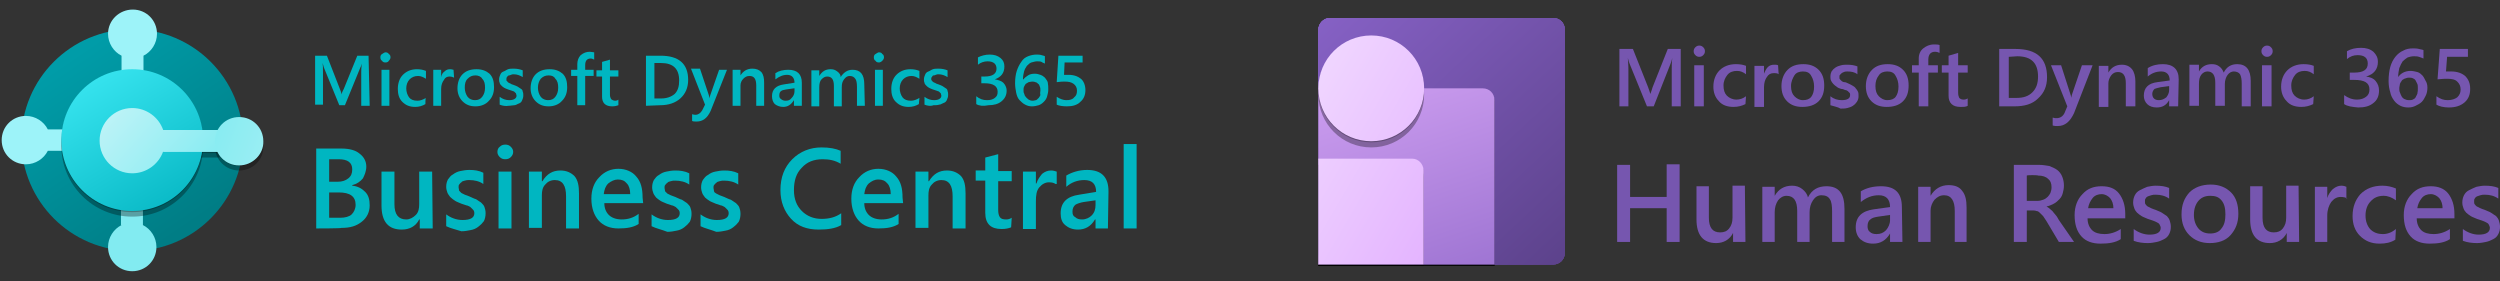 <?xml version="1.0" encoding="utf-8"?>
<!-- Generator: Adobe Illustrator 27.3.1, SVG Export Plug-In . SVG Version: 6.00 Build 0)  -->
<svg version="1.1" id="Layer_1" xmlns="http://www.w3.org/2000/svg" xmlns:xlink="http://www.w3.org/1999/xlink" x="0px" y="0px"
	 viewBox="0 0 444.3 50" style="enable-background:new 0 0 444.3 50;" xml:space="preserve">
<rect x="0" y="0" width="444.3" height="50" fill="#333333" stroke="none"/>
<style type="text/css">
	.st0{clip-path:url(#SVGID_00000144319628717383933010000013432661278818890407_);}
	.st1{fill:url(#SVGID_00000111880562770357695450000013801383924970402469_);}
	.st2{fill-rule:evenodd;clip-rule:evenodd;fill:#9DF3F9;}
	.st3{fill-rule:evenodd;clip-rule:evenodd;fill:#82EBF1;}
	.st4{fill-opacity:0.32;}
	.st5{fill-rule:evenodd;clip-rule:evenodd;fill-opacity:0.32;}
	.st6{fill-opacity:0.24;}
	.st7{fill-rule:evenodd;clip-rule:evenodd;fill-opacity:0.24;}
	.st8{fill:url(#SVGID_00000039121504331480603980000018143420707838313881_);}
	.st9{fill-rule:evenodd;clip-rule:evenodd;fill:url(#SVGID_00000075131977162062774520000012681763988893477298_);}
	.st10{fill:url(#SVGID_00000142865177319712310700000010217938135387141508_);}
	.st11{fill:#00B6C1;}
	.st12{fill:#7656AF;}
	.st13{clip-path:url(#SVGID_00000134968688091339037180000012875901312538880666_);}
	.st14{fill:url(#SVGID_00000159431153723417796510000005191555056328810923_);}
	.st15{fill:url(#SVGID_00000168812560991023719660000006637171276028914826_);}
	.st16{fill-rule:evenodd;clip-rule:evenodd;fill:url(#SVGID_00000026135211589152595500000004902802729502022316_);}
	.st17{clip-path:url(#SVGID_00000109717724614252031650000018253696845587633074_);}
	.st18{fill:url(#SVGID_00000121985759026948355270000014294032832498118846_);}
	.st19{fill:url(#SVGID_00000085961742979684245390000002471285360829598121_);}
	.st20{fill-rule:evenodd;clip-rule:evenodd;fill:url(#SVGID_00000149373851318655537950000015194328361861691545_);}
	.st21{clip-path:url(#SVGID_00000133490451895079563460000007280813088936128940_);}
	.st22{fill:url(#SVGID_00000046315905735664426720000010766201287224956320_);}
	.st23{fill:url(#SVGID_00000023265724393483837020000010777343033106365617_);}
	.st24{fill-rule:evenodd;clip-rule:evenodd;fill:url(#SVGID_00000071557250975360655780000001035275465908624037_);}
	.st25{clip-path:url(#SVGID_00000072266252119408620900000012141733028301674655_);}
	.st26{fill:url(#SVGID_00000076589585400377156200000001742812684248853388_);}
	.st27{fill:url(#SVGID_00000103237319176658148150000007640619975242871189_);}
	.st28{fill-rule:evenodd;clip-rule:evenodd;fill:url(#SVGID_00000039123604078466846420000018163214001177276607_);}
	.st29{clip-path:url(#SVGID_00000172426275912910299300000007983304735326062731_);}
	.st30{fill:url(#SVGID_00000033365261885839816940000010606003082445109134_);}
	.st31{fill:url(#SVGID_00000058571423861787514950000007999142598619677606_);}
	.st32{fill-rule:evenodd;clip-rule:evenodd;fill:url(#SVGID_00000020374206558351752420000002575043900710209679_);}
	.st33{display:none;}
	.st34{display:inline;}
	.st35{fill:#FFFFFF;}
	.st36{display:inline;fill:#FFFFFF;}
	.st37{fill:#330066;}
	.st38{fill:#FF49FC;}
</style>
<g>
	<g>
		<g>
			<g>
				<g>
					<g>
						<g>
							<defs>
								<rect id="SVGID_1_" x="0.2" y="1.7" width="46.7" height="46.7"/>
							</defs>
							<clipPath id="SVGID_00000008108137830961953010000003507753793082581645_">
								<use xlink:href="#SVGID_1_"  style="overflow:visible;"/>
							</clipPath>
							<g style="clip-path:url(#SVGID_00000008108137830961953010000003507753793082581645_);">
								<g>
									
										<linearGradient id="SVGID_00000109007957747912176410000016056462194426834587_" gradientUnits="userSpaceOnUse" x1="13.249" y1="2837.635" x2="33.728" y2="2867.689" gradientTransform="matrix(1 0 0 1 0 -2827.78)">
										<stop  offset="0" style="stop-color:#009CA8"/>
										<stop  offset="1" style="stop-color:#007D85"/>
									</linearGradient>
									<circle style="fill:url(#SVGID_00000109007957747912176410000016056462194426834587_);" cx="23.5" cy="24.9" r="19.7"/>
									<path class="st2" d="M25.5,9.9c1.4-0.7,2.4-2.2,2.4-3.9c0-2.4-1.9-4.3-4.3-4.3S19.2,3.6,19.2,6c0,1.7,1,3.2,2.4,3.9v2.9
										h3.9V9.9z"/>
									<path class="st3" d="M21.6,40c-1.4,0.7-2.4,2.2-2.4,3.9c0,2.4,1.9,4.3,4.3,4.3s4.3-1.9,4.3-4.3c0-1.7-1-3.2-2.4-3.9v-2.9
										h-3.9V40H21.6z"/>
									<path class="st2" d="M8.5,23c-0.7-1.4-2.2-2.4-3.9-2.4c-2.4,0-4.3,1.9-4.3,4.3s1.9,4.3,4.3,4.3c1.7,0,3.2-1,3.9-2.4h2.9V23
										H8.5z"/>
									<g>
										<circle class="st4" cx="23.5" cy="25.9" r="12.6"/>
										<path class="st5" d="M29,27.9c-0.8,2.3-3,3.9-5.5,3.9c-3.2,0-5.8-2.6-5.8-5.8s2.6-5.8,5.8-5.8c2.5,0,4.7,1.6,5.5,3.9h10
											V28H29V27.9z"/>
										<path class="st4" d="M42.5,30.3c-2.4,0-4.3-1.9-4.3-4.3s1.9-4.3,4.3-4.3s4.3,1.9,4.3,4.3C46.9,28.4,44.9,30.3,42.5,30.3z"
											/>
									</g>
									<g>
										<circle class="st6" cx="23.5" cy="25.1" r="12.6"/>
										<path class="st7" d="M29,27.1c-0.8,2.3-3,3.9-5.5,3.9c-3.2,0-5.8-2.6-5.8-5.8s2.6-5.8,5.8-5.8c2.5,0,4.7,1.6,5.5,3.9h10
											v3.9H29V27.1z"/>
										<path class="st6" d="M42.5,29.5c-2.4,0-4.3-1.9-4.3-4.3s1.9-4.3,4.3-4.3s4.3,1.9,4.3,4.3C46.9,27.5,44.9,29.5,42.5,29.5z"
											/>
									</g>
									
										<linearGradient id="SVGID_00000025444356383490495030000000601760215036481161_" gradientUnits="userSpaceOnUse" x1="16.771" y1="2841.508" x2="33.472" y2="2869.238" gradientTransform="matrix(1 0 0 1 0 -2827.78)">
										<stop  offset="0" style="stop-color:#36E3EE"/>
										<stop  offset="1" style="stop-color:#00B1BE"/>
									</linearGradient>
									<circle style="fill:url(#SVGID_00000025444356383490495030000000601760215036481161_);" cx="23.5" cy="24.9" r="12.6"/>
									
										<linearGradient id="SVGID_00000172406826230230602540000002589419390504267140_" gradientUnits="userSpaceOnUse" x1="15.149" y1="2841.28" x2="36.576" y2="2860.502" gradientTransform="matrix(1 0 0 1 0 -2827.78)">
										<stop  offset="0" style="stop-color:#D2F6F9"/>
										<stop  offset="1" style="stop-color:#82EBF1"/>
										<stop  offset="1" style="stop-color:#82EBF1"/>
									</linearGradient>
									
										<path style="fill-rule:evenodd;clip-rule:evenodd;fill:url(#SVGID_00000172406826230230602540000002589419390504267140_);" d="
										M29,26.9c-0.8,2.3-3,3.9-5.5,3.9c-3.2,0-5.8-2.6-5.8-5.8s2.6-5.8,5.8-5.8c2.5,0,4.7,1.6,5.5,3.9h10V27H29V26.9z"/>
									
										<linearGradient id="SVGID_00000012472803381759241860000014264647029573695676_" gradientUnits="userSpaceOnUse" x1="47.172" y1="2854.539" x2="35.197" y2="2850.285" gradientTransform="matrix(1 0 0 1 0 -2827.78)">
										<stop  offset="0" style="stop-color:#9AEEF3"/>
										<stop  offset="1" style="stop-color:#82EBF1"/>
									</linearGradient>
									<path style="fill:url(#SVGID_00000012472803381759241860000014264647029573695676_);" d="M42.5,29.4
										c-2.4,0-4.3-1.9-4.3-4.3s1.9-4.3,4.3-4.3s4.3,1.9,4.3,4.3C46.9,27.4,44.9,29.4,42.5,29.4z"/>
								</g>
							</g>
						</g>
					</g>
				</g>
			</g>
		</g>
	</g>
	<g>
		<path class="st11" d="M65.7,18.8h-1.5V13c0-0.5,0-1,0.1-1.7l0,0c-0.1,0.4-0.2,0.6-0.3,0.8l-2.7,6.6h-1l-2.7-6.6
			c-0.1-0.2-0.1-0.5-0.3-0.9l0,0c0.1,0.3,0.1,0.9,0.1,1.7v5.7H56V9.9h2.1l2.3,5.9c0.2,0.5,0.3,0.8,0.3,1l0,0c0.1-0.5,0.3-0.8,0.4-1
			l2.4-5.9h2L65.7,18.8L65.7,18.8z"/>
		<path class="st11" d="M68.5,11.1c-0.3,0-0.5-0.1-0.6-0.3c-0.2-0.1-0.3-0.3-0.3-0.6s0.1-0.5,0.3-0.6c0.2-0.1,0.4-0.3,0.6-0.3
			c0.3,0,0.5,0.1,0.6,0.3c0.2,0.1,0.3,0.3,0.3,0.6c0,0.2-0.1,0.4-0.3,0.6C69,11,68.8,11.1,68.5,11.1z M69.2,18.8h-1.4v-6.4h1.4V18.8
			z"/>
		<path class="st11" d="M75.6,18.5c-0.5,0.3-1.1,0.5-1.8,0.5c-1,0-1.7-0.3-2.3-0.9s-0.8-1.4-0.8-2.3c0-1,0.3-1.9,0.9-2.5
			s1.4-1,2.5-1c0.6,0,1.1,0.1,1.6,0.3V14c-0.5-0.3-0.9-0.5-1.4-0.5c-0.6,0-1.1,0.2-1.5,0.6c-0.4,0.4-0.6,1-0.6,1.6s0.2,1.2,0.5,1.6
			s0.8,0.6,1.5,0.6c0.5,0,1-0.2,1.5-0.5C75.6,17.3,75.6,18.5,75.6,18.5z"/>
		<path class="st11" d="M80.7,13.8c-0.2-0.1-0.5-0.2-0.8-0.2c-0.5,0-0.8,0.2-1,0.6c-0.3,0.4-0.5,0.9-0.5,1.6v3H77v-6.4h1.4v1.3l0,0
			c0.1-0.5,0.3-0.8,0.6-1c0.3-0.3,0.6-0.4,1-0.4c0.3,0,0.5,0.1,0.6,0.1L80.7,13.8L80.7,13.8z"/>
		<path class="st11" d="M84.5,18.9c-1,0-1.7-0.3-2.3-0.9s-0.9-1.4-0.9-2.3c0-1,0.3-1.9,0.9-2.5s1.4-0.9,2.5-0.9c1,0,1.7,0.3,2.3,0.8
			c0.6,0.6,0.8,1.4,0.8,2.4s-0.3,1.8-0.9,2.4C86.3,18.6,85.4,18.9,84.5,18.9z M84.5,13.4c-0.6,0-1,0.2-1.4,0.6
			c-0.4,0.4-0.5,0.9-0.5,1.6c0,0.6,0.2,1.2,0.5,1.6s0.8,0.6,1.3,0.6c0.6,0,1-0.2,1.3-0.6s0.5-0.9,0.5-1.6s-0.1-1.2-0.5-1.6
			C85.5,13.6,85,13.4,84.5,13.4z"/>
		<path class="st11" d="M88.8,18.6v-1.4c0.5,0.4,1.1,0.6,1.7,0.6c0.8,0,1.3-0.3,1.3-0.8c0-0.1-0.1-0.3-0.1-0.4
			c-0.1-0.1-0.2-0.2-0.3-0.3s-0.3-0.1-0.5-0.2s-0.4-0.1-0.6-0.2c-0.3-0.1-0.5-0.2-0.7-0.3s-0.4-0.3-0.5-0.4
			c-0.1-0.1-0.3-0.3-0.3-0.5c-0.1-0.2-0.1-0.4-0.1-0.6c0-0.3,0.1-0.6,0.2-0.8c0.1-0.3,0.3-0.5,0.6-0.6c0.3-0.1,0.5-0.3,0.8-0.4
			c0.3-0.1,0.6-0.1,1-0.1c0.6,0,1.1,0.1,1.6,0.3v1.2c-0.5-0.3-1-0.5-1.6-0.5c-0.2,0-0.3,0-0.5,0.1s-0.3,0.1-0.4,0.1
			c-0.1,0.1-0.2,0.1-0.3,0.3C90,13.8,90,13.9,90,14.1s0,0.3,0.1,0.3c0.1,0.1,0.1,0.2,0.3,0.3c0.1,0.1,0.3,0.1,0.4,0.2
			c0.1,0.1,0.3,0.1,0.5,0.2c0.3,0.1,0.5,0.2,0.7,0.3s0.4,0.3,0.6,0.4c0.2,0.1,0.3,0.3,0.3,0.5C93,16.5,93,16.7,93,17
			s-0.1,0.6-0.2,0.8c-0.1,0.3-0.3,0.5-0.6,0.6c-0.3,0.1-0.5,0.3-0.8,0.3s-0.6,0.1-1,0.1C89.9,18.9,89.3,18.8,88.8,18.6z"/>
		<path class="st11" d="M97.5,18.9c-1,0-1.7-0.3-2.3-0.9s-0.9-1.4-0.9-2.3c0-1,0.3-1.9,0.9-2.5s1.4-0.9,2.5-0.9c1,0,1.7,0.3,2.3,0.8
			c0.6,0.6,0.8,1.4,0.8,2.4s-0.3,1.8-0.9,2.4C99.3,18.6,98.4,18.9,97.5,18.9z M97.5,13.4c-0.6,0-1,0.2-1.4,0.6
			c-0.3,0.4-0.5,0.9-0.5,1.6c0,0.6,0.2,1.2,0.5,1.6s0.8,0.6,1.3,0.6c0.6,0,1-0.2,1.3-0.6s0.5-0.9,0.5-1.6s-0.1-1.2-0.5-1.6
			C98.5,13.6,98.1,13.4,97.5,13.4z"/>
		<path class="st11" d="M105.6,10.6c-0.2-0.1-0.4-0.2-0.6-0.2c-0.7,0-1,0.4-1,1.2v0.8h1.5v1.1H104v5.2h-1.4v-5.2h-1.1v-1.1h1.1v-1
			c0-0.6,0.2-1.2,0.6-1.6c0.5-0.4,1-0.6,1.6-0.6c0.3,0,0.6,0.1,0.8,0.1V10.6z"/>
		<path class="st11" d="M109.9,18.7c-0.3,0.1-0.6,0.2-1.1,0.2c-1.2,0-1.8-0.6-1.8-1.7v-3.6h-1v-1.1h1V11l1.4-0.4v1.9h1.5v1.1h-1.5
			v3.2c0,0.4,0.1,0.6,0.2,0.8c0.1,0.1,0.4,0.3,0.7,0.3c0.3,0,0.5-0.1,0.6-0.2L109.9,18.7L109.9,18.7z"/>
		<path class="st11" d="M114.8,18.8V9.9h2.6c3.2,0,4.9,1.4,4.9,4.3c0,1.4-0.5,2.5-1.4,3.3s-2.1,1.2-3.6,1.2L114.8,18.8L114.8,18.8z
			 M116.3,11.1v6.4h1.2c1,0,1.8-0.3,2.4-0.8c0.6-0.6,0.8-1.4,0.8-2.4c0-2.1-1.1-3.1-3.2-3.1h-1.2C116.3,11.2,116.3,11.1,116.3,11.1z
			"/>
		<path class="st11" d="M129.2,12.4l-2.9,7.3c-0.6,1.3-1.4,1.9-2.5,1.9c-0.3,0-0.6,0-0.8-0.1v-1.2c0.3,0.1,0.5,0.1,0.6,0.1
			c0.5,0,0.9-0.3,1.2-0.8l0.5-1l-2.5-6.4h1.6L126,17c0,0.1,0.1,0.2,0.1,0.5l0,0c0-0.1,0.1-0.3,0.1-0.5l1.6-4.6H129.2z"/>
		<path class="st11" d="M135.8,18.8h-1.4v-3.6c0-1.2-0.4-1.7-1.2-1.7c-0.5,0-0.8,0.2-1.1,0.5s-0.5,0.7-0.5,1.2v3.6h-1.4v-6.4h1.4v1
			l0,0c0.5-0.8,1.2-1.2,2.1-1.2c0.7,0,1.2,0.2,1.6,0.6c0.4,0.5,0.5,1.1,0.5,1.9L135.8,18.8L135.8,18.8z"/>
		<path class="st11" d="M142.5,18.8h-1.4v-1l0,0c-0.5,0.8-1.1,1.2-1.9,1.2c-0.6,0-1.1-0.2-1.5-0.5c-0.3-0.3-0.5-0.8-0.5-1.4
			c0-1.2,0.7-1.9,2.1-2.1l1.9-0.3c0-0.9-0.5-1.4-1.3-1.4s-1.4,0.3-2.1,0.8V13c0.6-0.4,1.4-0.6,2.3-0.6c1.6,0,2.4,0.8,2.4,2.3V18.8
			L142.5,18.8z M141.1,15.7l-1.4,0.2c-0.4,0.1-0.7,0.1-0.9,0.3c-0.2,0.1-0.3,0.4-0.3,0.8c0,0.3,0.1,0.5,0.3,0.6
			c0.2,0.2,0.5,0.3,0.8,0.3c0.5,0,0.8-0.1,1.1-0.5c0.3-0.3,0.5-0.7,0.5-1.2v-0.5C141.2,15.7,141.1,15.7,141.1,15.7z"/>
		<path class="st11" d="M153.7,18.8h-1.4v-3.4c0-0.6-0.1-1.2-0.3-1.4c-0.2-0.3-0.5-0.5-1-0.5c-0.4,0-0.7,0.2-1,0.6
			c-0.3,0.4-0.4,0.8-0.4,1.4v3.4h-1.4v-3.6c0-1.2-0.4-1.7-1.2-1.7c-0.4,0-0.7,0.2-1,0.5s-0.4,0.8-0.4,1.4v3.4h-1.4v-6.4h1.4v1l0,0
			c0.5-0.8,1.1-1.2,2-1.2c0.5,0,0.8,0.1,1.2,0.4s0.6,0.6,0.6,1c0.5-0.8,1.2-1.3,2.1-1.3c1.4,0,2.1,0.8,2.1,2.6L153.7,18.8
			L153.7,18.8z"/>
		<path class="st11" d="M156.2,11.1c-0.3,0-0.5-0.1-0.6-0.3c-0.2-0.1-0.3-0.3-0.3-0.6s0.1-0.5,0.3-0.6s0.4-0.3,0.6-0.3
			c0.3,0,0.5,0.1,0.6,0.3c0.2,0.1,0.3,0.3,0.3,0.6c0,0.2-0.1,0.4-0.3,0.6C156.6,11,156.4,11.1,156.2,11.1z M156.9,18.8h-1.4v-6.4
			h1.4V18.8z"/>
		<path class="st11" d="M163.3,18.5c-0.5,0.3-1.1,0.5-1.8,0.5c-1,0-1.7-0.3-2.3-0.9s-0.8-1.4-0.8-2.3c0-1,0.3-1.9,0.9-2.5
			c0.6-0.6,1.4-1,2.5-1c0.6,0,1.1,0.1,1.6,0.3V14c-0.5-0.3-0.9-0.5-1.4-0.5c-0.6,0-1.1,0.2-1.5,0.6s-0.6,1-0.6,1.6s0.2,1.2,0.5,1.6
			s0.8,0.6,1.5,0.6c0.5,0,1-0.2,1.5-0.5L163.3,18.5L163.3,18.5z"/>
		<path class="st11" d="M164.3,18.6v-1.4c0.5,0.4,1.1,0.6,1.7,0.6c0.8,0,1.3-0.3,1.3-0.8c0-0.1-0.1-0.3-0.1-0.4
			c-0.1-0.1-0.2-0.2-0.3-0.3s-0.3-0.1-0.5-0.2s-0.4-0.1-0.6-0.2c-0.3-0.1-0.5-0.2-0.7-0.3s-0.4-0.3-0.5-0.4
			c-0.1-0.1-0.3-0.3-0.3-0.5c-0.1-0.2-0.1-0.4-0.1-0.6c0-0.3,0.1-0.6,0.2-0.8c0.1-0.3,0.3-0.5,0.6-0.6s0.5-0.3,0.8-0.4
			c0.3-0.1,0.6-0.1,1-0.1c0.6,0,1.1,0.1,1.6,0.3v1.2c-0.5-0.3-1-0.5-1.6-0.5c-0.2,0-0.3,0-0.5,0.1s-0.3,0.1-0.4,0.1
			s-0.2,0.1-0.3,0.3c-0.1,0.1-0.1,0.2-0.1,0.3s0,0.3,0.1,0.3c0.1,0.1,0.1,0.2,0.3,0.3c0.1,0.1,0.3,0.1,0.4,0.2
			c0.1,0.1,0.3,0.1,0.5,0.2c0.3,0.1,0.5,0.2,0.7,0.3s0.4,0.3,0.6,0.4c0.2,0.1,0.3,0.3,0.3,0.5c0.1,0.2,0.1,0.4,0.1,0.7
			s-0.1,0.6-0.2,0.8c-0.1,0.3-0.3,0.5-0.6,0.6s-0.5,0.3-0.8,0.3c-0.3,0.1-0.6,0.1-1,0.1C165.4,18.9,164.8,18.8,164.3,18.6z"/>
		<path class="st11" d="M173.5,18.5v-1.4c0.6,0.5,1.2,0.7,1.9,0.7c0.6,0,1-0.1,1.4-0.4s0.5-0.6,0.5-1.1c0-1-0.8-1.5-2.3-1.5h-0.6
			v-1.2h0.6c1.4,0,2.1-0.5,2.1-1.4c0-0.8-0.5-1.3-1.6-1.3c-0.6,0-1.2,0.2-1.7,0.6v-1.3c0.6-0.3,1.3-0.5,2.1-0.5s1.4,0.2,1.9,0.6
			c0.5,0.4,0.7,0.9,0.7,1.5c0,1.2-0.6,1.9-1.7,2.3l0,0c0.6,0.1,1.2,0.3,1.5,0.6s0.6,0.8,0.6,1.4c0,0.8-0.3,1.4-0.9,1.9
			c-0.6,0.5-1.4,0.7-2.3,0.7C174.7,18.9,174,18.8,173.5,18.5z"/>
		<path class="st11" d="M186.3,15.9c0,0.5-0.1,0.8-0.2,1.2c-0.1,0.4-0.3,0.7-0.6,1s-0.6,0.5-0.9,0.6c-0.4,0.1-0.7,0.2-1.2,0.2
			s-0.8-0.1-1.2-0.3c-0.4-0.2-0.7-0.5-1-0.8s-0.5-0.8-0.6-1.3s-0.2-1.1-0.2-1.7c0-0.8,0.1-1.6,0.3-2.2c0.2-0.6,0.5-1.2,0.8-1.6
			c0.3-0.5,0.7-0.8,1.2-1s1-0.3,1.5-0.3c0.3,0,0.6,0,0.9,0.1c0.3,0.1,0.5,0.1,0.6,0.2v1.3c-0.2-0.1-0.5-0.2-0.6-0.3
			c-0.2-0.1-0.5-0.1-0.8-0.1s-0.6,0.1-1,0.2c-0.3,0.1-0.5,0.3-0.8,0.6c-0.2,0.3-0.4,0.6-0.5,1s-0.2,0.8-0.2,1.4h0.1
			c0.2-0.3,0.5-0.5,0.8-0.7s0.7-0.3,1.2-0.3c0.4,0,0.7,0.1,1,0.2c0.3,0.1,0.6,0.3,0.8,0.5c0.2,0.3,0.4,0.5,0.5,0.8
			C186.3,15.1,186.3,15.5,186.3,15.9z M184.9,16.1c0-0.3,0-0.5-0.1-0.7s-0.1-0.4-0.3-0.5c-0.1-0.1-0.3-0.3-0.5-0.3
			c-0.2-0.1-0.4-0.1-0.6-0.1s-0.5,0.1-0.6,0.1c-0.2,0.1-0.3,0.2-0.5,0.3c-0.1,0.1-0.2,0.3-0.3,0.5s-0.1,0.4-0.1,0.6
			c0,0.2,0,0.5,0.1,0.6c0.1,0.2,0.1,0.5,0.3,0.6c0.1,0.2,0.3,0.3,0.5,0.5c0.2,0.1,0.4,0.2,0.7,0.2s0.5-0.1,0.6-0.1s0.3-0.2,0.5-0.4
			c0.1-0.1,0.2-0.3,0.3-0.5C184.8,16.5,184.9,16.3,184.9,16.1z"/>
		<path class="st11" d="M187.8,18.6v-1.4c0.6,0.4,1.2,0.6,1.7,0.6c0.6,0,1.1-0.1,1.4-0.5c0.4-0.3,0.5-0.7,0.5-1.2s-0.2-0.9-0.6-1.2
			c-0.4-0.3-0.9-0.4-1.6-0.4c-0.3,0-0.7,0-1.4,0.1l0.3-4.7h4.3v1.2h-3.2l-0.1,2.2c0.3,0,0.5,0,0.8,0c1,0,1.7,0.3,2.2,0.7
			s0.8,1.2,0.8,2c0,0.9-0.3,1.6-0.9,2.1c-0.6,0.6-1.4,0.8-2.4,0.8C188.9,18.9,188.2,18.8,187.8,18.6z"/>
	</g>
	<g>
		<path class="st11" d="M56.2,40.6V26.4h4.5c1.4,0,2.5,0.3,3.2,0.9c0.8,0.6,1.2,1.4,1.2,2.3c0,0.8-0.3,1.5-0.6,2.1
			c-0.5,0.6-1.1,1-1.9,1.2V33c1,0.1,1.7,0.5,2.3,1.1c0.6,0.6,0.8,1.4,0.8,2.4c0,1.2-0.5,2.2-1.4,2.9c-1,0.8-2.1,1.1-3.6,1.1
			C60.7,40.6,56.2,40.6,56.2,40.6z M58.5,28.3v4H60c0.8,0,1.4-0.2,1.9-0.6s0.7-0.9,0.7-1.6c0-1.2-0.8-1.8-2.4-1.8H58.5z M58.5,34.2
			v4.5h2c0.8,0,1.6-0.2,2-0.6s0.7-1,0.7-1.7c0-1.5-1-2.2-3-2.2H58.5z"/>
		<path class="st11" d="M76.9,40.6h-2.3V39h-0.1c-0.6,1.2-1.7,1.8-3.1,1.8c-2.4,0-3.6-1.4-3.6-4.3v-6h2.3v5.8c0,1.8,0.7,2.7,2.1,2.7
			c0.6,0,1.2-0.3,1.7-0.8s0.6-1.2,0.6-1.9v-5.8h2.3L76.9,40.6L76.9,40.6z"/>
		<path class="st11" d="M79.3,40.2v-2.1c0.8,0.6,1.8,1,2.9,1c1.4,0,2.1-0.4,2.1-1.2c0-0.3-0.1-0.5-0.2-0.6s-0.3-0.3-0.5-0.5
			c-0.2-0.1-0.5-0.3-0.7-0.3c-0.3-0.1-0.6-0.2-0.9-0.3c-0.4-0.2-0.8-0.3-1.1-0.5S80.3,35.3,80,35c-0.2-0.3-0.4-0.5-0.5-0.8
			s-0.2-0.6-0.2-1c0-0.5,0.1-0.9,0.3-1.3c0.3-0.4,0.5-0.7,0.9-0.9c0.4-0.3,0.8-0.5,1.3-0.6s1-0.2,1.6-0.2c0.9,0,1.7,0.1,2.5,0.5v2
			c-0.7-0.5-1.6-0.7-2.5-0.7c-0.3,0-0.5,0-0.8,0.1s-0.5,0.1-0.6,0.3c-0.2,0.1-0.3,0.3-0.4,0.4c-0.1,0.1-0.1,0.3-0.1,0.5
			s0.1,0.4,0.1,0.6c0.1,0.1,0.3,0.3,0.4,0.4c0.2,0.1,0.4,0.2,0.6,0.3c0.3,0.1,0.5,0.2,0.8,0.3c0.5,0.2,0.8,0.4,1.2,0.5
			c0.3,0.2,0.6,0.4,0.9,0.6c0.3,0.3,0.5,0.5,0.6,0.8s0.2,0.6,0.2,1.1s-0.1,1-0.3,1.4c-0.3,0.4-0.6,0.7-1,1s-0.8,0.5-1.4,0.6
			c-0.5,0.1-1,0.2-1.6,0.2C81.1,40.8,80.1,40.6,79.3,40.2z"/>
		<path class="st11" d="M89.8,28.3c-0.4,0-0.7-0.1-1-0.4s-0.4-0.6-0.4-0.9s0.1-0.7,0.4-0.9c0.3-0.3,0.6-0.4,1-0.4s0.7,0.1,1,0.4
			s0.4,0.6,0.4,0.9s-0.1,0.6-0.4,0.9C90.5,28.2,90.2,28.3,89.8,28.3z M90.9,40.6h-2.3V30.5h2.3V40.6z"/>
		<path class="st11" d="M102.9,40.6h-2.3v-5.7c0-1.9-0.6-2.9-2-2.9c-0.7,0-1.3,0.3-1.7,0.8c-0.5,0.5-0.6,1.2-0.6,1.9v5.8H94v-10h2.3
			v1.7h0.1c0.8-1.3,1.8-1.9,3.2-1.9c1.1,0,1.9,0.4,2.5,1c0.6,0.7,0.8,1.7,0.8,3.1V40.6z"/>
		<path class="st11" d="M114.3,36.1h-6.9c0,0.9,0.3,1.6,0.8,2.1s1.3,0.8,2.3,0.8c1.1,0,2.1-0.3,3-1v1.8c-0.9,0.6-2.1,0.8-3.6,0.8
			s-2.7-0.5-3.5-1.4s-1.3-2.2-1.3-3.9c0-1.6,0.5-2.9,1.4-3.8c0.9-1,2.1-1.5,3.4-1.5s2.5,0.5,3.2,1.4c0.8,0.9,1.1,2.1,1.1,3.7
			L114.3,36.1L114.3,36.1z M112,34.5c0-0.8-0.2-1.5-0.6-1.9c-0.4-0.5-0.9-0.7-1.6-0.7c-0.6,0-1.2,0.3-1.7,0.7
			c-0.5,0.5-0.7,1.1-0.8,1.9H112L112,34.5z"/>
		<path class="st11" d="M115.8,40.2v-2.1c0.8,0.6,1.8,1,2.9,1c1.4,0,2.1-0.4,2.1-1.2c0-0.3-0.1-0.5-0.2-0.6s-0.3-0.3-0.5-0.5
			c-0.2-0.1-0.5-0.3-0.7-0.3c-0.3-0.1-0.6-0.2-0.9-0.3c-0.4-0.2-0.8-0.3-1.1-0.5c-0.3-0.2-0.6-0.4-0.8-0.6c-0.2-0.3-0.4-0.5-0.5-0.8
			s-0.2-0.6-0.2-1c0-0.5,0.1-0.9,0.3-1.3c0.3-0.4,0.5-0.7,0.9-0.9c0.4-0.3,0.8-0.5,1.3-0.6s1-0.2,1.6-0.2c0.9,0,1.7,0.1,2.5,0.5v2
			c-0.7-0.5-1.6-0.7-2.5-0.7c-0.3,0-0.5,0-0.8,0.1s-0.5,0.1-0.6,0.3c-0.2,0.1-0.3,0.3-0.4,0.4c-0.1,0.1-0.1,0.3-0.1,0.5
			s0.1,0.4,0.1,0.6c0.1,0.1,0.3,0.3,0.4,0.4c0.2,0.1,0.4,0.2,0.6,0.3c0.3,0.1,0.5,0.2,0.8,0.3c0.5,0.2,0.8,0.4,1.2,0.5
			c0.3,0.2,0.6,0.4,0.9,0.6c0.3,0.3,0.5,0.5,0.6,0.8s0.2,0.6,0.2,1.1s-0.1,1-0.3,1.4c-0.3,0.4-0.6,0.7-1,1s-0.8,0.5-1.4,0.6
			c-0.5,0.1-1,0.2-1.6,0.2C117.6,40.8,116.6,40.6,115.8,40.2z"/>
		<path class="st11" d="M124.5,40.2v-2.1c0.8,0.6,1.8,1,2.9,1c1.4,0,2.1-0.4,2.1-1.2c0-0.3-0.1-0.5-0.2-0.6
			c-0.1-0.1-0.3-0.3-0.5-0.5c-0.2-0.1-0.5-0.3-0.7-0.3c-0.3-0.1-0.6-0.2-0.9-0.3c-0.4-0.2-0.8-0.3-1.1-0.5s-0.6-0.4-0.8-0.6
			c-0.2-0.3-0.4-0.5-0.5-0.8s-0.2-0.6-0.2-1c0-0.5,0.1-0.9,0.3-1.3c0.3-0.4,0.5-0.7,0.9-0.9c0.4-0.3,0.8-0.5,1.3-0.6s1-0.2,1.6-0.2
			c0.9,0,1.7,0.1,2.5,0.5v2c-0.7-0.5-1.6-0.7-2.5-0.7c-0.3,0-0.5,0-0.8,0.1s-0.5,0.1-0.6,0.3c-0.2,0.1-0.3,0.3-0.4,0.4
			c-0.1,0.1-0.1,0.3-0.1,0.5s0.1,0.4,0.1,0.6s0.3,0.3,0.4,0.4c0.2,0.1,0.4,0.2,0.6,0.3c0.3,0.1,0.5,0.2,0.8,0.3
			c0.5,0.2,0.8,0.4,1.2,0.5c0.3,0.2,0.6,0.4,0.9,0.6c0.3,0.3,0.5,0.5,0.6,0.8s0.2,0.6,0.2,1.1s-0.1,1-0.3,1.4c-0.3,0.4-0.6,0.7-1,1
			s-0.8,0.5-1.4,0.6c-0.5,0.1-1,0.2-1.6,0.2C126.3,40.8,125.3,40.6,124.5,40.2z"/>
		<path class="st11" d="M149.5,40c-1,0.6-2.4,0.8-4,0.8c-2.1,0-3.7-0.6-4.9-1.9c-1.2-1.3-1.9-3-1.9-5.1c0-2.3,0.7-4.1,2.1-5.5
			c1.4-1.4,3.2-2.1,5.2-2.1c1.4,0,2.5,0.2,3.4,0.6v2.3c-1-0.6-2-0.8-3.2-0.8c-1.6,0-2.8,0.5-3.7,1.5c-1,1-1.4,2.3-1.4,4
			c0,1.6,0.5,2.8,1.4,3.7s2.1,1.4,3.5,1.4s2.5-0.3,3.5-1L149.5,40L149.5,40z"/>
		<path class="st11" d="M160.5,36.1h-6.9c0,0.9,0.3,1.6,0.8,2.1s1.3,0.8,2.3,0.8c1.1,0,2.1-0.3,3-1v1.8c-0.9,0.6-2.1,0.8-3.6,0.8
			s-2.7-0.5-3.5-1.4s-1.3-2.2-1.3-3.9c0-1.6,0.5-2.9,1.4-3.8c0.9-1,2.1-1.5,3.4-1.5s2.5,0.5,3.2,1.4c0.8,0.9,1.1,2.1,1.1,3.7
			L160.5,36.1L160.5,36.1z M158.3,34.5c0-0.8-0.2-1.5-0.6-1.9c-0.4-0.5-0.9-0.7-1.6-0.7s-1.2,0.3-1.7,0.7c-0.5,0.5-0.7,1.1-0.8,1.9
			H158.3L158.3,34.5z"/>
		<path class="st11" d="M171.6,40.6h-2.3v-5.7c0-1.9-0.6-2.9-2-2.9c-0.7,0-1.3,0.3-1.7,0.8c-0.5,0.5-0.6,1.2-0.6,1.9v5.8h-2.3v-10
			h2.3v1.7h0.1c0.8-1.3,1.8-1.9,3.2-1.9c1.1,0,1.9,0.4,2.5,1c0.6,0.7,0.8,1.7,0.8,3.1V40.6L171.6,40.6z"/>
		<path class="st11" d="M179.7,40.4c-0.5,0.2-1,0.3-1.7,0.3c-1.9,0-2.9-0.9-2.9-2.9v-5.7h-1.7v-1.8h1.7V28l2.3-0.6v3h2.4v1.8h-2.4
			v5.1c0,0.6,0.1,1,0.3,1.3s0.6,0.4,1.1,0.4c0.4,0,0.7-0.1,1-0.3L179.7,40.4L179.7,40.4z"/>
		<path class="st11" d="M187.6,32.7c-0.3-0.2-0.6-0.3-1.2-0.3c-0.6,0-1.2,0.3-1.7,0.9c-0.5,0.6-0.6,1.4-0.6,2.5v4.9h-2.3V30.5h2.3
			v2.1h0.1c0.2-0.7,0.6-1.2,1-1.7c0.5-0.4,1-0.6,1.6-0.6c0.4,0,0.7,0.1,1,0.2v2.2C187.8,32.7,187.6,32.7,187.6,32.7z"/>
		<path class="st11" d="M196.9,40.6h-2.2V39h-0.1c-0.7,1.2-1.7,1.8-3,1.8c-1,0-1.7-0.3-2.3-0.8s-0.8-1.2-0.8-2.1
			c0-1.9,1.1-3,3.3-3.3l3-0.5c0-1.4-0.7-2.1-2.1-2.1c-1.2,0-2.3,0.4-3.2,1.2v-2c1-0.6,2.3-1,3.7-1c2.5,0,3.8,1.2,3.8,3.8L196.9,40.6
			L196.9,40.6z M194.7,35.6l-2.1,0.3c-0.6,0.1-1.2,0.3-1.5,0.5c-0.3,0.3-0.5,0.6-0.5,1.2c0,0.5,0.1,0.8,0.5,1
			c0.3,0.3,0.7,0.4,1.2,0.4c0.7,0,1.3-0.3,1.7-0.7c0.5-0.5,0.7-1.1,0.7-1.9L194.7,35.6L194.7,35.6z"/>
		<path class="st11" d="M202,40.6h-2.3v-15h2.3V40.6z"/>
	</g>
</g>
<g>
	<g>
		<path class="st12" d="M298.5,43h-2.3v-6h-6.5v6h-2.3V29.3h2.3V35h6.5v-5.8h2.3V43z"/>
		<path class="st12" d="M310.2,43H308v-1.6l0,0c-0.6,1.2-1.7,1.8-3,1.8c-2.3,0-3.5-1.4-3.5-4.2v-5.9h2.2v5.6c0,1.8,0.7,2.6,2,2.6
			c0.7,0,1.2-0.2,1.6-0.7s0.6-1.1,0.6-1.9V33h2.2L310.2,43L310.2,43z"/>
		<path class="st12" d="M327.8,43h-2.2v-5.4c0-1-0.1-1.8-0.4-2.2c-0.3-0.5-0.8-0.7-1.5-0.7c-0.6,0-1.1,0.3-1.5,0.9s-0.6,1.3-0.6,2.1
			V43h-2.2v-5.5c0-1.8-0.6-2.7-1.9-2.7c-0.6,0-1.1,0.3-1.5,0.8c-0.4,0.6-0.6,1.3-0.6,2.1V43h-2.2v-9.8h2.2v1.6l0,0
			c0.7-1.2,1.7-1.8,3.1-1.8c0.7,0,1.3,0.2,1.8,0.6c0.5,0.4,0.9,0.9,1,1.5c0.7-1.4,1.8-2,3.3-2c2.2,0,3.2,1.3,3.2,4L327.8,43
			L327.8,43z"/>
		<path class="st12" d="M338.1,43h-2.2v-1.5l0,0c-0.7,1.2-1.7,1.8-3,1.8c-1,0-1.7-0.3-2.3-0.8c-0.5-0.5-0.8-1.2-0.8-2.1
			c0-1.9,1.1-2.9,3.2-3.2l2.9-0.4c0-1.4-0.7-2.1-2-2.1c-1.2,0-2.2,0.4-3.2,1.2V34c1-0.6,2.2-0.9,3.6-0.9c2.5,0,3.7,1.2,3.7,3.7
			L338.1,43L338.1,43z M335.9,38.2l-2.1,0.3c-0.6,0.1-1.1,0.2-1.4,0.5c-0.3,0.2-0.5,0.6-0.5,1.2c0,0.4,0.1,0.8,0.4,1
			c0.3,0.3,0.7,0.4,1.2,0.4c0.7,0,1.2-0.2,1.7-0.7c0.4-0.5,0.7-1.1,0.7-1.8L335.9,38.2L335.9,38.2z"/>
		<path class="st12" d="M349.6,43h-2.2v-5.5c0-1.8-0.6-2.8-1.9-2.8c-0.7,0-1.2,0.3-1.7,0.8c-0.4,0.5-0.7,1.2-0.7,1.9V43h-2.2v-9.8
			h2.2v1.6l0,0c0.7-1.2,1.8-1.9,3.2-1.9c1.1,0,1.9,0.3,2.4,1c0.6,0.7,0.8,1.7,0.8,3V43H349.6z"/>
		<path class="st12" d="M368.6,43h-2.7l-2.2-3.7c-0.2-0.3-0.4-0.6-0.6-0.9c-0.2-0.2-0.4-0.4-0.6-0.6c-0.2-0.2-0.4-0.3-0.6-0.3
			c-0.2-0.1-0.5-0.1-0.8-0.1h-0.9V43h-2.3V29.3h4.5c0.6,0,1.2,0.1,1.8,0.2c0.5,0.2,1,0.4,1.4,0.7c0.4,0.3,0.7,0.7,0.9,1.2
			c0.2,0.5,0.3,1,0.3,1.6c0,0.5-0.1,0.9-0.2,1.3c-0.1,0.4-0.3,0.8-0.6,1.1c-0.3,0.3-0.6,0.6-1,0.8s-0.8,0.4-1.3,0.5l0,0
			c0.2,0.1,0.5,0.3,0.7,0.5s0.4,0.3,0.5,0.5c0.2,0.2,0.3,0.4,0.5,0.6c0.2,0.2,0.3,0.5,0.5,0.8L368.6,43z M360.2,31.2v4.5h1.9
			c0.4,0,0.7-0.1,1-0.2c0.3-0.1,0.6-0.3,0.8-0.5c0.2-0.2,0.4-0.5,0.5-0.7c0.1-0.3,0.2-0.6,0.2-1c0-0.7-0.2-1.2-0.6-1.5
			c-0.4-0.4-1-0.6-1.8-0.6C362.2,31.1,360.2,31.1,360.2,31.2z"/>
		<path class="st12" d="M377.7,38.8H371c0,0.9,0.3,1.6,0.8,2.1s1.3,0.7,2.2,0.7c1,0,2-0.3,2.9-0.9v1.8c-0.9,0.6-2.1,0.8-3.6,0.8
			c-1.4,0-2.6-0.4-3.4-1.3c-0.8-0.9-1.2-2.1-1.2-3.8c0-1.5,0.5-2.8,1.4-3.7c0.9-1,2-1.4,3.4-1.4s2.4,0.4,3.1,1.3
			c0.7,0.9,1.1,2.1,1.1,3.6L377.7,38.8L377.7,38.8z M375.6,37.1c0-0.8-0.2-1.4-0.6-1.9c-0.4-0.4-0.9-0.7-1.5-0.7s-1.2,0.2-1.6,0.7
			s-0.7,1.1-0.8,1.8h4.5V37.1z"/>
		<path class="st12" d="M379.2,42.8v-2.1c0.8,0.6,1.8,1,2.8,1c1.3,0,2-0.4,2-1.2c0-0.2-0.1-0.4-0.2-0.6c-0.1-0.2-0.3-0.3-0.5-0.4
			c-0.2-0.1-0.4-0.2-0.7-0.3c-0.3-0.1-0.6-0.2-0.9-0.3c-0.4-0.2-0.8-0.3-1.1-0.5c-0.3-0.2-0.6-0.4-0.8-0.6c-0.2-0.2-0.4-0.5-0.5-0.8
			s-0.2-0.6-0.2-1c0-0.5,0.1-0.9,0.3-1.3c0.2-0.4,0.5-0.7,0.9-0.9s0.8-0.4,1.3-0.6c0.5-0.1,1-0.2,1.5-0.2c0.9,0,1.7,0.1,2.4,0.4v1.9
			c-0.7-0.5-1.5-0.7-2.4-0.7c-0.3,0-0.5,0-0.8,0.1c-0.2,0.1-0.4,0.1-0.6,0.2c-0.2,0.1-0.3,0.2-0.4,0.4c-0.1,0.1-0.1,0.3-0.1,0.5
			s0,0.4,0.1,0.5s0.2,0.3,0.4,0.4c0.2,0.1,0.4,0.2,0.6,0.3s0.5,0.2,0.8,0.3c0.4,0.2,0.8,0.3,1.1,0.5c0.3,0.2,0.6,0.4,0.9,0.6
			c0.2,0.2,0.4,0.5,0.5,0.8s0.2,0.7,0.2,1.1c0,0.5-0.1,0.9-0.3,1.3c-0.2,0.4-0.5,0.7-0.9,0.9s-0.8,0.4-1.3,0.5s-1,0.2-1.6,0.2
			C380.9,43.2,380,43.1,379.2,42.8z"/>
		<path class="st12" d="M392.7,43.2c-1.5,0-2.7-0.5-3.6-1.4s-1.4-2.1-1.4-3.7c0-1.7,0.5-2.9,1.4-3.9c0.9-0.9,2.2-1.4,3.8-1.4
			c1.5,0,2.7,0.5,3.6,1.4s1.3,2.2,1.3,3.8s-0.5,2.8-1.4,3.8C395.5,42.8,394.2,43.2,392.7,43.2z M392.8,34.8c-0.9,0-1.6,0.3-2.1,0.9
			c-0.5,0.6-0.8,1.4-0.8,2.5c0,1,0.3,1.8,0.8,2.4s1.2,0.9,2.1,0.9s1.6-0.3,2-0.9c0.5-0.6,0.7-1.4,0.7-2.5s-0.2-1.9-0.7-2.5
			C394.3,35,393.7,34.8,392.8,34.8z"/>
		<path class="st12" d="M408.6,43h-2.2v-1.6l0,0c-0.6,1.2-1.7,1.8-3,1.8c-2.3,0-3.5-1.4-3.5-4.2v-5.9h2.2v5.6c0,1.8,0.7,2.6,2,2.6
			c0.7,0,1.2-0.2,1.6-0.7s0.6-1.1,0.6-1.9V33h2.2L408.6,43L408.6,43z"/>
		<path class="st12" d="M417.2,35.3c-0.3-0.2-0.7-0.3-1.2-0.3c-0.7,0-1.2,0.3-1.7,0.9c-0.4,0.6-0.7,1.4-0.7,2.4V43h-2.2v-9.8h2.2v2
			l0,0c0.2-0.7,0.6-1.2,1-1.6c0.5-0.4,1-0.6,1.5-0.6c0.4,0,0.7,0.1,0.9,0.2v2.1C417,35.3,417.2,35.3,417.2,35.3z"/>
		<path class="st12" d="M425.7,42.6c-0.8,0.5-1.7,0.7-2.8,0.7c-1.5,0-2.6-0.5-3.5-1.4s-1.3-2.1-1.3-3.5c0-1.6,0.5-2.9,1.4-3.9
			c1-1,2.3-1.5,3.9-1.5c0.9,0,1.7,0.2,2.4,0.5v2.1c-0.7-0.5-1.4-0.8-2.2-0.8c-0.9,0-1.7,0.3-2.3,1c-0.6,0.6-0.9,1.5-0.9,2.5
			s0.3,1.8,0.8,2.4c0.6,0.6,1.3,0.9,2.3,0.9c0.8,0,1.6-0.3,2.3-0.9L425.7,42.6L425.7,42.6z"/>
		<path class="st12" d="M436.2,38.8h-6.7c0,0.9,0.3,1.6,0.8,2.1s1.3,0.7,2.2,0.7c1,0,2-0.3,2.9-0.9v1.8c-0.9,0.6-2.1,0.8-3.6,0.8
			c-1.4,0-2.6-0.4-3.4-1.3c-0.8-0.9-1.2-2.1-1.2-3.8c0-1.5,0.5-2.8,1.4-3.7c0.9-1,2-1.4,3.4-1.4c1.3,0,2.4,0.4,3.1,1.3
			c0.7,0.9,1.1,2.1,1.1,3.6L436.2,38.8L436.2,38.8z M434.1,37.1c0-0.8-0.2-1.4-0.6-1.9c-0.4-0.4-0.9-0.7-1.5-0.7s-1.2,0.2-1.6,0.7
			s-0.7,1.1-0.8,1.8h4.5V37.1z"/>
		<path class="st12" d="M437.7,42.8v-2.1c0.8,0.6,1.8,1,2.8,1c1.3,0,2-0.4,2-1.2c0-0.2-0.1-0.4-0.2-0.6c-0.1-0.2-0.3-0.3-0.5-0.4
			c-0.2-0.1-0.4-0.2-0.7-0.3c-0.3-0.1-0.6-0.2-0.9-0.3c-0.4-0.2-0.8-0.3-1.1-0.5c-0.3-0.2-0.6-0.4-0.8-0.6c-0.2-0.2-0.4-0.5-0.5-0.8
			s-0.2-0.6-0.2-1c0-0.5,0.1-0.9,0.3-1.3c0.2-0.4,0.5-0.7,0.9-0.9s0.8-0.4,1.3-0.6c0.5-0.1,1-0.2,1.5-0.2c0.9,0,1.7,0.1,2.4,0.4v1.9
			c-0.7-0.5-1.5-0.7-2.4-0.7c-0.3,0-0.5,0-0.8,0.1c-0.2,0.1-0.4,0.1-0.6,0.2c-0.2,0.1-0.3,0.2-0.4,0.4c-0.1,0.1-0.1,0.3-0.1,0.5
			s0,0.4,0.1,0.5s0.2,0.3,0.4,0.4c0.2,0.1,0.4,0.2,0.6,0.3s0.5,0.2,0.8,0.3c0.4,0.2,0.8,0.3,1.1,0.5c0.3,0.2,0.6,0.4,0.9,0.6
			c0.2,0.2,0.4,0.5,0.5,0.8s0.2,0.7,0.2,1.1c0,0.5-0.1,0.9-0.3,1.3c-0.2,0.4-0.5,0.7-0.9,0.9s-0.8,0.4-1.3,0.5s-1,0.2-1.6,0.2
			C439.4,43.2,438.5,43.1,437.7,42.8z"/>
	</g>
	<g>
		<g>
			<path class="st12" d="M298.8,18.9h-1.7v-6.6c0-0.5,0-1.2,0.1-2l0,0c-0.1,0.4-0.2,0.8-0.3,1l-3,7.6h-1.2l-3.1-7.6
				c-0.1-0.2-0.2-0.6-0.3-1l0,0c0,0.4,0.1,1.1,0.1,2v6.6h-1.6V8.7h2.4l2.7,6.8c0.2,0.5,0.3,0.9,0.4,1.2l0,0c0.2-0.5,0.3-0.9,0.4-1.2
				l2.7-6.8h2.3v10.2C298.7,18.9,298.8,18.9,298.8,18.9z"/>
			<path class="st12" d="M302,10.1c-0.3,0-0.5-0.1-0.7-0.3S301,9.4,301,9.1s0.1-0.5,0.3-0.7c0.2-0.2,0.4-0.3,0.7-0.3
				c0.3,0,0.5,0.1,0.7,0.3s0.3,0.4,0.3,0.7s-0.1,0.5-0.3,0.7C302.5,10,302.3,10.1,302,10.1z M302.8,18.9h-1.7v-7.3h1.7V18.9z"/>
			<path class="st12" d="M310.2,18.5c-0.6,0.3-1.3,0.5-2.1,0.5c-1.1,0-2-0.3-2.6-1c-0.7-0.7-1-1.6-1-2.6c0-1.2,0.4-2.2,1.1-2.9
				s1.7-1.1,2.9-1.1c0.7,0,1.3,0.1,1.8,0.3v1.5c-0.5-0.4-1-0.6-1.6-0.6c-0.7,0-1.3,0.2-1.7,0.7c-0.4,0.5-0.7,1.1-0.7,1.9
				c0,0.8,0.2,1.4,0.6,1.8s1,0.7,1.7,0.7c0.6,0,1.2-0.2,1.7-0.6L310.2,18.5L310.2,18.5z"/>
			<path class="st12" d="M316.1,13.2c-0.2-0.2-0.5-0.2-0.9-0.2c-0.5,0-0.9,0.2-1.2,0.7c-0.3,0.4-0.5,1-0.5,1.8V19h-1.7v-7.3h1.7v1.4
				l0,0c0.2-0.5,0.4-0.9,0.7-1.2c0.3-0.3,0.7-0.4,1.1-0.4c0.3,0,0.5,0,0.7,0.1L316.1,13.2L316.1,13.2z"/>
			<path class="st12" d="M320.3,19c-1.1,0-2-0.3-2.7-1s-1-1.6-1-2.7c0-1.2,0.4-2.2,1.1-2.9c0.7-0.7,1.6-1,2.8-1c1.1,0,2,0.3,2.7,1
				s1,1.6,1,2.8s-0.3,2.1-1,2.8S321.5,19,320.3,19z M320.4,12.7c-0.6,0-1.2,0.2-1.5,0.7s-0.6,1.1-0.6,1.9s0.2,1.4,0.6,1.8
				s0.9,0.7,1.5,0.7c0.7,0,1.2-0.2,1.5-0.6s0.5-1,0.5-1.8s-0.2-1.4-0.5-1.9C321.6,12.9,321.1,12.7,320.4,12.7z"/>
			<path class="st12" d="M325.3,18.7v-1.6c0.6,0.5,1.3,0.7,2,0.7c1,0,1.5-0.3,1.5-0.9c0-0.2,0-0.3-0.1-0.4s-0.2-0.2-0.3-0.3
				s-0.3-0.2-0.5-0.2c-0.2-0.1-0.4-0.2-0.7-0.2c-0.3-0.1-0.6-0.2-0.8-0.4c-0.2-0.1-0.4-0.3-0.6-0.5s-0.3-0.4-0.4-0.6
				c-0.1-0.2-0.1-0.5-0.1-0.7c0-0.4,0.1-0.7,0.2-0.9c0.2-0.3,0.4-0.5,0.7-0.7c0.3-0.2,0.6-0.3,1-0.4c0.4-0.1,0.7-0.1,1.1-0.1
				c0.7,0,1.3,0.1,1.8,0.3v1.4c-0.5-0.4-1.1-0.5-1.8-0.5c-0.2,0-0.4,0-0.6,0.1s-0.3,0.1-0.4,0.2c-0.1,0.1-0.2,0.2-0.3,0.3
				c-0.1,0.1-0.1,0.2-0.1,0.4s0,0.3,0.1,0.4c0.1,0.1,0.2,0.2,0.3,0.3s0.3,0.2,0.5,0.2s0.4,0.1,0.6,0.2c0.3,0.1,0.6,0.3,0.8,0.4
				c0.2,0.1,0.5,0.3,0.6,0.5c0.2,0.2,0.3,0.4,0.4,0.6s0.1,0.5,0.1,0.8c0,0.4-0.1,0.7-0.3,1c-0.2,0.3-0.4,0.5-0.7,0.7
				c-0.3,0.2-0.6,0.3-1,0.4s-0.8,0.1-1.2,0.1C326.6,19,325.9,18.9,325.3,18.7z"/>
			<path class="st12" d="M335.3,19c-1.1,0-2-0.3-2.7-1s-1-1.6-1-2.7c0-1.2,0.4-2.2,1.1-2.9c0.7-0.7,1.6-1,2.8-1c1.1,0,2,0.3,2.7,1
				s1,1.6,1,2.8s-0.3,2.1-1,2.8S336.5,19,335.3,19z M335.4,12.7c-0.6,0-1.2,0.2-1.5,0.7c-0.4,0.5-0.6,1.1-0.6,1.9s0.2,1.4,0.6,1.8
				s0.9,0.7,1.5,0.7c0.7,0,1.2-0.2,1.5-0.6s0.5-1,0.5-1.8s-0.2-1.4-0.5-1.9C336.6,12.9,336.1,12.7,335.4,12.7z"/>
			<path class="st12" d="M344.7,9.4c-0.2-0.1-0.5-0.2-0.8-0.2c-0.8,0-1.2,0.5-1.2,1.4v1h1.7v1.3h-1.7v6H341v-6h-1.2v-1.3h1.2v-1.2
				c0-0.8,0.3-1.4,0.8-1.8c0.5-0.4,1.1-0.7,1.9-0.7c0.4,0,0.7,0,1,0.1L344.7,9.4L344.7,9.4z"/>
			<path class="st12" d="M349.7,18.8c-0.3,0.2-0.7,0.2-1.3,0.2c-1.4,0-2.1-0.7-2.1-2v-4.1h-1.2v-1.3h1.2V9.9l1.7-0.5v2.2h1.7v1.3
				H348v3.6c0,0.4,0.1,0.7,0.2,0.9c0.2,0.2,0.4,0.3,0.8,0.3c0.3,0,0.5-0.1,0.7-0.2V18.8z"/>
			<path class="st12" d="M355.3,18.9V8.7h2.9c3.8,0,5.6,1.7,5.6,5c0,1.6-0.5,2.8-1.6,3.8c-1,1-2.4,1.4-4.2,1.4H355.3z M357,10.1v7.3
				h1.4c1.2,0,2.1-0.3,2.8-1c0.7-0.7,1-1.6,1-2.8c0-2.4-1.2-3.6-3.7-3.6L357,10.1L357,10.1z"/>
			<path class="st12" d="M371.9,11.6l-3.3,8.5c-0.7,1.5-1.6,2.3-2.9,2.3c-0.3,0-0.6,0-0.9-0.1v-1.4c0.3,0.1,0.5,0.1,0.7,0.1
				c0.6,0,1.1-0.3,1.4-0.9l0.5-1.2l-2.9-7.3h1.8l1.7,5.3c0,0.1,0.1,0.2,0.1,0.5l0,0c0-0.1,0.1-0.3,0.1-0.5l1.8-5.3
				C370,11.6,371.9,11.6,371.9,11.6z"/>
			<path class="st12" d="M379.5,18.9h-1.7v-4.1c0-1.4-0.5-2-1.4-2c-0.5,0-0.9,0.2-1.2,0.6c-0.3,0.4-0.5,0.9-0.5,1.4V19H373v-7.3h1.7
				v1.2l0,0c0.5-0.9,1.3-1.4,2.4-1.4c0.8,0,1.4,0.3,1.8,0.8s0.6,1.3,0.6,2.2V18.9z"/>
			<path class="st12" d="M387.1,18.9h-1.6v-1.1l0,0c-0.5,0.9-1.2,1.3-2.2,1.3c-0.7,0-1.3-0.2-1.7-0.6c-0.4-0.4-0.6-0.9-0.6-1.5
				c0-1.4,0.8-2.2,2.4-2.4l2.2-0.3c0-1-0.5-1.6-1.5-1.6c-0.9,0-1.7,0.3-2.4,0.9v-1.5c0.8-0.5,1.7-0.7,2.7-0.7c1.8,0,2.8,0.9,2.8,2.7
				L387.1,18.9L387.1,18.9z M385.5,15.3l-1.5,0.2c-0.5,0.1-0.8,0.2-1.1,0.3c-0.2,0.2-0.4,0.5-0.4,0.9c0,0.3,0.1,0.6,0.3,0.8
				c0.2,0.2,0.5,0.3,0.9,0.3c0.5,0,0.9-0.2,1.3-0.5c0.3-0.4,0.5-0.8,0.5-1.3L385.5,15.3L385.5,15.3z"/>
			<path class="st12" d="M400.1,18.9h-1.7v-4c0-0.8-0.1-1.3-0.3-1.7c-0.2-0.3-0.6-0.5-1.1-0.5c-0.4,0-0.8,0.2-1.1,0.6
				c-0.3,0.4-0.5,1-0.5,1.6v3.9h-1.7v-4.1c0-1.4-0.5-2-1.4-2c-0.4,0-0.8,0.2-1.1,0.6c-0.3,0.4-0.4,0.9-0.4,1.6v3.9h-1.7v-7.3h1.7
				v1.2l0,0c0.5-0.9,1.3-1.3,2.3-1.3c0.5,0,0.9,0.1,1.3,0.4s0.6,0.6,0.8,1.1c0.5-1,1.3-1.5,2.4-1.5c1.6,0,2.4,1,2.4,3v4.5
				C400,18.9,400.1,18.9,400.1,18.9z"/>
			<path class="st12" d="M402.9,10.1c-0.3,0-0.5-0.1-0.7-0.3s-0.3-0.4-0.3-0.7s0.1-0.5,0.3-0.7s0.4-0.3,0.7-0.3
				c0.3,0,0.5,0.1,0.7,0.3s0.3,0.4,0.3,0.7s-0.1,0.5-0.3,0.7S403.2,10.1,402.9,10.1z M403.7,18.9H402v-7.3h1.7V18.9z"/>
			<path class="st12" d="M411.1,18.5c-0.6,0.3-1.3,0.5-2.1,0.5c-1.1,0-2-0.3-2.6-1c-0.7-0.7-1-1.6-1-2.6c0-1.2,0.4-2.2,1.1-2.9
				s1.7-1.1,2.9-1.1c0.7,0,1.3,0.1,1.8,0.3v1.5c-0.5-0.4-1-0.6-1.6-0.6c-0.7,0-1.3,0.2-1.7,0.7c-0.4,0.5-0.7,1.1-0.7,1.9
				c0,0.8,0.2,1.4,0.6,1.8s1,0.7,1.7,0.7c0.6,0,1.2-0.2,1.7-0.6L411.1,18.5L411.1,18.5z"/>
			<path class="st12" d="M416.6,18.5v-1.6c0.7,0.5,1.4,0.8,2.3,0.8c0.7,0,1.2-0.2,1.6-0.5s0.6-0.7,0.6-1.3c0-1.2-0.9-1.7-2.7-1.7
				h-0.8v-1.3h0.8c1.6,0,2.4-0.5,2.4-1.6c0-1-0.6-1.5-1.8-1.5c-0.7,0-1.3,0.2-1.9,0.7V9.1c0.7-0.4,1.5-0.6,2.5-0.6
				c0.9,0,1.6,0.2,2.2,0.7c0.5,0.5,0.8,1,0.8,1.8c0,1.3-0.7,2.2-2.1,2.6l0,0c0.7,0.1,1.3,0.3,1.7,0.8s0.6,1,0.6,1.7
				c0,0.9-0.3,1.7-1,2.2c-0.7,0.6-1.6,0.8-2.7,0.8C418,19,417.2,18.9,416.6,18.5z"/>
			<path class="st12" d="M431.4,15.6c0,0.5-0.1,1-0.3,1.4c-0.2,0.4-0.4,0.8-0.7,1.1c-0.3,0.3-0.7,0.5-1.1,0.7s-0.8,0.3-1.3,0.3
				s-1-0.1-1.4-0.3s-0.8-0.5-1.1-0.9c-0.3-0.4-0.6-0.9-0.7-1.5c-0.2-0.6-0.3-1.3-0.3-2c0-0.9,0.1-1.8,0.3-2.5
				c0.2-0.7,0.5-1.3,0.9-1.8s0.9-0.9,1.4-1.1c0.5-0.3,1.1-0.4,1.7-0.4c0.4,0,0.7,0,1.1,0.1c0.3,0.1,0.6,0.1,0.8,0.2v1.5
				c-0.2-0.1-0.5-0.2-0.8-0.3S429.3,10,429,10c-0.4,0-0.8,0.1-1.1,0.2c-0.3,0.2-0.6,0.4-0.9,0.7c-0.2,0.3-0.4,0.7-0.6,1.2
				c-0.1,0.5-0.2,1-0.2,1.6l0,0c0.2-0.3,0.5-0.6,0.9-0.8s0.8-0.3,1.3-0.3c0.4,0,0.8,0.1,1.2,0.2s0.7,0.4,0.9,0.6s0.4,0.6,0.6,1
				C431.3,14.7,431.4,15.1,431.4,15.6z M429.7,15.7c0-0.3,0-0.6-0.1-0.8s-0.2-0.4-0.3-0.6s-0.3-0.3-0.5-0.4
				c-0.2-0.1-0.5-0.1-0.7-0.1c-0.3,0-0.5,0.1-0.8,0.2c-0.2,0.1-0.4,0.2-0.5,0.4s-0.3,0.4-0.3,0.6s-0.1,0.4-0.1,0.7
				c0,0.2,0,0.5,0.1,0.7c0.1,0.3,0.2,0.5,0.3,0.7c0.1,0.2,0.3,0.4,0.5,0.5s0.5,0.2,0.8,0.2s0.5,0,0.7-0.1s0.4-0.2,0.5-0.4
				s0.2-0.4,0.3-0.6C429.7,16.3,429.7,16,429.7,15.7z"/>
			<path class="st12" d="M433,18.6v-1.5c0.7,0.5,1.3,0.7,2,0.7s1.3-0.2,1.7-0.5c0.4-0.4,0.6-0.8,0.6-1.4s-0.2-1-0.6-1.4
				s-1-0.5-1.8-0.5c-0.3,0-0.8,0-1.7,0.1l0.4-5.4h5v1.4h-3.7l-0.2,2.6c0.3,0,0.6,0,0.9,0c1.1,0,1.9,0.3,2.5,0.8
				c0.6,0.6,0.9,1.3,0.9,2.3s-0.3,1.8-1,2.4s-1.6,0.9-2.8,0.9C434.3,19.1,433.5,18.9,433,18.6z"/>
		</g>
	</g>
	<g>
		<g>
			<g>
				<g>
					<g>
						<defs>
							<rect id="SVGID_00000021806105661281596240000004384738166312371363_" x="231.2" y="0.1" width="50" height="50"/>
						</defs>
						<clipPath id="SVGID_00000006707086910288103010000018095100969833238409_">
							<use xlink:href="#SVGID_00000021806105661281596240000004384738166312371363_"  style="overflow:visible;"/>
						</clipPath>
						<g style="clip-path:url(#SVGID_00000006707086910288103010000018095100969833238409_);">
							<g>
								
									<linearGradient id="SVGID_00000095323482440449427810000003773338665145783682_" gradientUnits="userSpaceOnUse" x1="235.061" y1="-5270.52" x2="277.271" y2="-5315.744" gradientTransform="matrix(1 0 0 -1 0 -5268.068)">
									<stop  offset="0" style="stop-color:#8661C5"/>
									<stop  offset="1" style="stop-color:#5C428B"/>
								</linearGradient>
								<path style="fill:url(#SVGID_00000095323482440449427810000003773338665145783682_);" d="M236.4,3.2H276
									c1.2,0,2.1,0.9,2.1,2.1v39.6c0,1.2-0.9,2.1-2.1,2.1h-39.6c-1.2,0-2.1-0.9-2.1-2.1V5.3C234.3,4.2,235.2,3.2,236.4,3.2z"/>
								<g>
									<path class="st6" d="M234.3,15.9h29.2c1.2,0,2.1,0.9,2.1,2.1v29.2h-31.3V15.9z"/>
								</g>
								<g>
									<path class="st4" d="M234.3,15.9h29.2c1.2,0,2.1,0.9,2.1,2.1v29.2h-31.3V15.9z"/>
								</g>
								
									<linearGradient id="SVGID_00000135662422580467759320000005978448964376022912_" gradientUnits="userSpaceOnUse" x1="243.589" y1="-5280.701" x2="255.756" y2="-5318.166" gradientTransform="matrix(1 0 0 -1 0 -5268.068)">
									<stop  offset="0" style="stop-color:#CD9EF0"/>
									<stop  offset="1" style="stop-color:#9F75D3"/>
								</linearGradient>
								<path style="fill:url(#SVGID_00000135662422580467759320000005978448964376022912_);" d="M234.3,15.7h29.2
									c1.2,0,2.1,0.9,2.1,2.1V47h-31.3V15.7z"/>
								<g>
									<path class="st7" d="M243.7,25.3c5.2,0,9.4-4.2,9.4-9.4s-4.2-9.4-9.4-9.4s-9.4,4.2-9.4,9.4S238.5,25.3,243.7,25.3z
										 M251,28.4h-16.7v18.8H253V30.5C253,29.4,252.1,28.4,251,28.4z"/>
								</g>
								<g>
									<path class="st5" d="M243.7,26.2c5.2,0,9.4-4.2,9.4-9.4s-4.2-9.4-9.4-9.4s-9.4,4.2-9.4,9.4S238.5,26.2,243.7,26.2z
										 M251,29.3h-16.7V47H253V31.4C253,30.2,252.1,29.3,251,29.3z"/>
								</g>
								
									<linearGradient id="SVGID_00000116932563094586419530000016285633141628728996_" gradientUnits="userSpaceOnUse" x1="226.515" y1="-5286.662" x2="258.634" y2="-5305.46" gradientTransform="matrix(1 0 0 -1 0 -5268.068)">
									<stop  offset="0" style="stop-color:#F1D9FF"/>
									<stop  offset="1" style="stop-color:#E4B4FF"/>
								</linearGradient>
								
									<path style="fill-rule:evenodd;clip-rule:evenodd;fill:url(#SVGID_00000116932563094586419530000016285633141628728996_);" d="
									M243.7,25.1c5.2,0,9.4-4.2,9.4-9.4s-4.2-9.4-9.4-9.4s-9.4,4.2-9.4,9.4S238.5,25.1,243.7,25.1z M251,28.2h-16.7V47H253V30.3
									C253,29.2,252.1,28.2,251,28.2z"/>
							</g>
						</g>
					</g>
				</g>
			</g>
		</g>
	</g>
	<g>
		<g>
			<g>
				<g>
					<g>
						<defs>
							<rect id="SVGID_00000036209728600533998590000014107385486032525195_" x="231.2" y="0.1" width="50" height="50"/>
						</defs>
						<clipPath id="SVGID_00000130645684432784610630000003202816843094046602_">
							<use xlink:href="#SVGID_00000036209728600533998590000014107385486032525195_"  style="overflow:visible;"/>
						</clipPath>
						<g style="clip-path:url(#SVGID_00000130645684432784610630000003202816843094046602_);">
							<g>
								
									<linearGradient id="SVGID_00000143587826979841983740000007204143556881974422_" gradientUnits="userSpaceOnUse" x1="235.061" y1="-5270.52" x2="277.271" y2="-5315.744" gradientTransform="matrix(1 0 0 -1 0 -5268.068)">
									<stop  offset="0" style="stop-color:#8661C5"/>
									<stop  offset="1" style="stop-color:#5C428B"/>
								</linearGradient>
								<path style="fill:url(#SVGID_00000143587826979841983740000007204143556881974422_);" d="M236.4,3.2H276
									c1.2,0,2.1,0.9,2.1,2.1v39.6c0,1.2-0.9,2.1-2.1,2.1h-39.6c-1.2,0-2.1-0.9-2.1-2.1V5.3C234.3,4.2,235.2,3.2,236.4,3.2z"/>
								<g>
									<path class="st6" d="M234.3,15.9h29.2c1.2,0,2.1,0.9,2.1,2.1v29.2h-31.3V15.9z"/>
								</g>
								<g>
									<path class="st4" d="M234.3,15.9h29.2c1.2,0,2.1,0.9,2.1,2.1v29.2h-31.3V15.9z"/>
								</g>
								
									<linearGradient id="SVGID_00000116193108975923399180000006477117638960900028_" gradientUnits="userSpaceOnUse" x1="243.589" y1="-5280.701" x2="255.756" y2="-5318.166" gradientTransform="matrix(1 0 0 -1 0 -5268.068)">
									<stop  offset="0" style="stop-color:#CD9EF0"/>
									<stop  offset="1" style="stop-color:#9F75D3"/>
								</linearGradient>
								<path style="fill:url(#SVGID_00000116193108975923399180000006477117638960900028_);" d="M234.3,15.7h29.2
									c1.2,0,2.1,0.9,2.1,2.1V47h-31.3V15.7z"/>
								<g>
									<path class="st7" d="M243.7,25.3c5.2,0,9.4-4.2,9.4-9.4s-4.2-9.4-9.4-9.4s-9.4,4.2-9.4,9.4S238.5,25.3,243.7,25.3z
										 M251,28.4h-16.7v18.8H253V30.5C253,29.4,252.1,28.4,251,28.4z"/>
								</g>
								<g>
									<path class="st5" d="M243.7,26.2c5.2,0,9.4-4.2,9.4-9.4s-4.2-9.4-9.4-9.4s-9.4,4.2-9.4,9.4S238.5,26.2,243.7,26.2z
										 M251,29.3h-16.7v18H253V31.4C253,30.2,252.1,29.3,251,29.3z"/>
								</g>
								
									<linearGradient id="SVGID_00000011019131783011954750000004773689632958400911_" gradientUnits="userSpaceOnUse" x1="226.515" y1="-5286.662" x2="258.634" y2="-5305.46" gradientTransform="matrix(1 0 0 -1 0 -5268.068)">
									<stop  offset="0" style="stop-color:#F1D9FF"/>
									<stop  offset="1" style="stop-color:#E4B4FF"/>
								</linearGradient>
								
									<path style="fill-rule:evenodd;clip-rule:evenodd;fill:url(#SVGID_00000011019131783011954750000004773689632958400911_);" d="
									M243.7,25.1c5.2,0,9.4-4.2,9.4-9.4s-4.2-9.4-9.4-9.4s-9.4,4.2-9.4,9.4S238.5,25.1,243.7,25.1z M251,28.2h-16.7V47H253V30.3
									C253,29.2,252.1,28.2,251,28.2z"/>
							</g>
						</g>
					</g>
				</g>
			</g>
		</g>
	</g>
	<g>
		<g>
			<g>
				<g>
					<g>
						<defs>
							<rect id="SVGID_00000067930657786470886350000004745851877620920460_" x="231.2" y="0.1" width="50" height="50"/>
						</defs>
						<clipPath id="SVGID_00000111188512124571100230000016691360648921546625_">
							<use xlink:href="#SVGID_00000067930657786470886350000004745851877620920460_"  style="overflow:visible;"/>
						</clipPath>
						<g style="clip-path:url(#SVGID_00000111188512124571100230000016691360648921546625_);">
							<g>
								
									<linearGradient id="SVGID_00000117657434205714367350000016578148024741201584_" gradientUnits="userSpaceOnUse" x1="235.061" y1="-5270.52" x2="277.271" y2="-5315.744" gradientTransform="matrix(1 0 0 -1 0 -5268.068)">
									<stop  offset="0" style="stop-color:#8661C5"/>
									<stop  offset="1" style="stop-color:#5C428B"/>
								</linearGradient>
								<path style="fill:url(#SVGID_00000117657434205714367350000016578148024741201584_);" d="M236.4,3.2H276
									c1.2,0,2.1,0.9,2.1,2.1v39.6c0,1.2-0.9,2.1-2.1,2.1h-39.6c-1.2,0-2.1-0.9-2.1-2.1V5.3C234.3,4.2,235.2,3.2,236.4,3.2z"/>
								<g>
									<path class="st6" d="M234.3,15.9h29.2c1.2,0,2.1,0.9,2.1,2.1v29.2h-31.3V15.9z"/>
								</g>
								<g>
									<path class="st4" d="M234.3,15.9h29.2c1.2,0,2.1,0.9,2.1,2.1v29.2h-31.3V15.9z"/>
								</g>
								
									<linearGradient id="SVGID_00000021828805644932116030000007880047307879212442_" gradientUnits="userSpaceOnUse" x1="243.589" y1="-5280.701" x2="255.756" y2="-5318.166" gradientTransform="matrix(1 0 0 -1 0 -5268.068)">
									<stop  offset="0" style="stop-color:#CD9EF0"/>
									<stop  offset="1" style="stop-color:#9F75D3"/>
								</linearGradient>
								<path style="fill:url(#SVGID_00000021828805644932116030000007880047307879212442_);" d="M234.3,15.7h29.2
									c1.2,0,2.1,0.9,2.1,2.1V47h-31.3V15.7z"/>
								<g>
									<path class="st7" d="M243.7,25.3c5.2,0,9.4-4.2,9.4-9.4s-4.2-9.4-9.4-9.4s-9.4,4.2-9.4,9.4S238.5,25.3,243.7,25.3z
										 M251,28.4h-16.7v18.8H253V30.5C253,29.4,252.1,28.4,251,28.4z"/>
								</g>
								<g>
									<path class="st5" d="M243.7,26.2c5.2,0,9.4-4.2,9.4-9.4s-4.2-9.4-9.4-9.4s-9.4,4.2-9.4,9.4S238.5,26.2,243.7,26.2z
										 M251,29.3h-16.7V47H253V31.4C253,30.2,252.1,29.3,251,29.3z"/>
								</g>
								
									<linearGradient id="SVGID_00000088112084704043250880000007859178866672630419_" gradientUnits="userSpaceOnUse" x1="226.515" y1="-5286.662" x2="258.634" y2="-5305.46" gradientTransform="matrix(1 0 0 -1 0 -5268.068)">
									<stop  offset="0" style="stop-color:#F1D9FF"/>
									<stop  offset="1" style="stop-color:#E4B4FF"/>
								</linearGradient>
								
									<path style="fill-rule:evenodd;clip-rule:evenodd;fill:url(#SVGID_00000088112084704043250880000007859178866672630419_);" d="
									M243.7,25.1c5.2,0,9.4-4.2,9.4-9.4s-4.2-9.4-9.4-9.4s-9.4,4.2-9.4,9.4S238.5,25.1,243.7,25.1z M251,28.2h-16.7V47H253V30.3
									C253,29.2,252.1,28.2,251,28.2z"/>
							</g>
						</g>
					</g>
				</g>
			</g>
		</g>
	</g>
	<g>
		<g>
			<g>
				<g>
					<g>
						<defs>
							<rect id="SVGID_00000181065703397898550100000004750025010377224576_" x="231.2" y="0.1" width="50" height="50"/>
						</defs>
						<clipPath id="SVGID_00000076570755202954413960000006269076936149001897_">
							<use xlink:href="#SVGID_00000181065703397898550100000004750025010377224576_"  style="overflow:visible;"/>
						</clipPath>
						<g style="clip-path:url(#SVGID_00000076570755202954413960000006269076936149001897_);">
							<g>
								
									<linearGradient id="SVGID_00000134242543201869113930000011117620089210221748_" gradientUnits="userSpaceOnUse" x1="235.061" y1="-5270.52" x2="277.271" y2="-5315.744" gradientTransform="matrix(1 0 0 -1 0 -5268.068)">
									<stop  offset="0" style="stop-color:#8661C5"/>
									<stop  offset="1" style="stop-color:#5C428B"/>
								</linearGradient>
								<path style="fill:url(#SVGID_00000134242543201869113930000011117620089210221748_);" d="M236.4,3.2H276
									c1.2,0,2.1,0.9,2.1,2.1v39.6c0,1.2-0.9,2.1-2.1,2.1h-39.6c-1.2,0-2.1-0.9-2.1-2.1V5.3C234.3,4.2,235.2,3.2,236.4,3.2z"/>
								<g>
									<path class="st6" d="M234.3,15.9h29.2c1.2,0,2.1,0.9,2.1,2.1v29.2h-31.3V15.9z"/>
								</g>
								<g>
									<path class="st4" d="M234.3,15.9h29.2c1.2,0,2.1,0.9,2.1,2.1v29.2h-31.3V15.9z"/>
								</g>
								
									<linearGradient id="SVGID_00000155122672224189424500000013679770565919407000_" gradientUnits="userSpaceOnUse" x1="243.589" y1="-5280.701" x2="255.756" y2="-5318.166" gradientTransform="matrix(1 0 0 -1 0 -5268.068)">
									<stop  offset="0" style="stop-color:#CD9EF0"/>
									<stop  offset="1" style="stop-color:#9F75D3"/>
								</linearGradient>
								<path style="fill:url(#SVGID_00000155122672224189424500000013679770565919407000_);" d="M234.3,15.7h29.2
									c1.2,0,2.1,0.9,2.1,2.1V47h-31.3V15.7z"/>
								<g>
									<path class="st7" d="M243.7,25.3c5.2,0,9.4-4.2,9.4-9.4s-4.2-9.4-9.4-9.4s-9.4,4.2-9.4,9.4S238.5,25.3,243.7,25.3z
										 M251,28.4h-16.7v18.8H253V30.5C253,29.4,252.1,28.4,251,28.4z"/>
								</g>
								<g>
									<path class="st5" d="M243.7,26.2c5.2,0,9.4-4.2,9.4-9.4s-4.2-9.4-9.4-9.4s-9.4,4.2-9.4,9.4S238.5,26.2,243.7,26.2z
										 M251,29.3h-16.7V47H253V31.4C253,30.2,252.1,29.3,251,29.3z"/>
								</g>
								
									<linearGradient id="SVGID_00000110445738721700993370000015423068732476873101_" gradientUnits="userSpaceOnUse" x1="226.515" y1="-5286.662" x2="258.634" y2="-5305.46" gradientTransform="matrix(1 0 0 -1 0 -5268.068)">
									<stop  offset="0" style="stop-color:#F1D9FF"/>
									<stop  offset="1" style="stop-color:#E4B4FF"/>
								</linearGradient>
								
									<path style="fill-rule:evenodd;clip-rule:evenodd;fill:url(#SVGID_00000110445738721700993370000015423068732476873101_);" d="
									M243.7,25.1c5.2,0,9.4-4.2,9.4-9.4s-4.2-9.4-9.4-9.4s-9.4,4.2-9.4,9.4S238.5,25.1,243.7,25.1z M251,28.2h-16.7V47H253V30.3
									C253,29.2,252.1,28.2,251,28.2z"/>
							</g>
						</g>
					</g>
				</g>
			</g>
		</g>
	</g>
	<g>
		<g>
			<g>
				<g>
					<g>
						<defs>
							<rect id="SVGID_00000018224573505853494620000006034574249780158368_" x="231.2" y="0.1" width="50" height="50"/>
						</defs>
						<clipPath id="SVGID_00000173141916401892266860000011340421053919482242_">
							<use xlink:href="#SVGID_00000018224573505853494620000006034574249780158368_"  style="overflow:visible;"/>
						</clipPath>
						<g style="clip-path:url(#SVGID_00000173141916401892266860000011340421053919482242_);">
							<g>
								
									<linearGradient id="SVGID_00000010293510893370175110000006153354184828270750_" gradientUnits="userSpaceOnUse" x1="235.061" y1="-5270.52" x2="277.271" y2="-5315.744" gradientTransform="matrix(1 0 0 -1 0 -5268.068)">
									<stop  offset="0" style="stop-color:#8661C5"/>
									<stop  offset="1" style="stop-color:#5C428B"/>
								</linearGradient>
								<path style="fill:url(#SVGID_00000010293510893370175110000006153354184828270750_);" d="M236.4,3.2H276
									c1.2,0,2.1,0.9,2.1,2.1v39.6c0,1.2-0.9,2.1-2.1,2.1h-39.6c-1.2,0-2.1-0.9-2.1-2.1V5.3C234.3,4.2,235.2,3.2,236.4,3.2z"/>
								<g>
									<path class="st6" d="M234.3,15.9h29.2c1.2,0,2.1,0.9,2.1,2.1v29.2h-31.3V15.9z"/>
								</g>
								<g>
									<path class="st4" d="M234.3,15.9h29.2c1.2,0,2.1,0.9,2.1,2.1v29.2h-31.3V15.9z"/>
								</g>
								
									<linearGradient id="SVGID_00000016040445655384864700000001026634643245571496_" gradientUnits="userSpaceOnUse" x1="243.589" y1="-5280.701" x2="255.756" y2="-5318.166" gradientTransform="matrix(1 0 0 -1 0 -5268.068)">
									<stop  offset="0" style="stop-color:#CD9EF0"/>
									<stop  offset="1" style="stop-color:#9F75D3"/>
								</linearGradient>
								<path style="fill:url(#SVGID_00000016040445655384864700000001026634643245571496_);" d="M234.3,15.7h29.2
									c1.2,0,2.1,0.9,2.1,2.1V47h-31.3V15.7z"/>
								<g>
									<path class="st7" d="M243.7,25.3c5.2,0,9.4-4.2,9.4-9.4s-4.2-9.4-9.4-9.4s-9.4,4.2-9.4,9.4S238.5,25.3,243.7,25.3z
										 M251,28.4h-16.7v18.8H253V30.5C253,29.4,252.1,28.4,251,28.4z"/>
								</g>
								<g>
									<path class="st5" d="M243.7,26.2c5.2,0,9.4-4.2,9.4-9.4s-4.2-9.4-9.4-9.4s-9.4,4.2-9.4,9.4S238.5,26.2,243.7,26.2z
										 M251,29.3h-16.7v17.9H253V31.4C253,30.2,252.1,29.3,251,29.3z"/>
								</g>
								
									<linearGradient id="SVGID_00000084531548278571986420000010533332417209542555_" gradientUnits="userSpaceOnUse" x1="226.515" y1="-5286.662" x2="258.634" y2="-5305.46" gradientTransform="matrix(1 0 0 -1 0 -5268.068)">
									<stop  offset="0" style="stop-color:#F1D9FF"/>
									<stop  offset="1" style="stop-color:#E4B4FF"/>
								</linearGradient>
								
									<path style="fill-rule:evenodd;clip-rule:evenodd;fill:url(#SVGID_00000084531548278571986420000010533332417209542555_);" d="
									M243.7,25.1c5.2,0,9.4-4.2,9.4-9.4s-4.2-9.4-9.4-9.4s-9.4,4.2-9.4,9.4S238.5,25.1,243.7,25.1z M251,28.2h-16.7V47H253V30.3
									C253,29.2,252.1,28.2,251,28.2z"/>
							</g>
						</g>
					</g>
				</g>
			</g>
		</g>
	</g>
</g>
<g class="st33">
	<g class="st34">
		<g>
			<path class="st35" d="M633.4-84.1c0.2,0.8,0.5,1.5,1.1,2.2c0.5,0.7,1.3,1.4,2.3,1.8s2.2,0.7,3.7,0.7c2.2,0,3.8-0.5,4.8-1.5
				c1-1,1.6-2.2,1.6-3.6c0-1.1-0.3-2-0.9-2.7s-1.4-1.3-2.4-1.7c-1-0.5-2.1-0.9-3.4-1.2c-1.1-0.3-2.2-0.7-3.3-1
				c-1.1-0.4-2.1-0.9-3-1.4c-0.9-0.6-1.6-1.3-2.1-2.2s-0.8-2.1-0.8-3.4c0-1.7,0.4-3.1,1.2-4.3c0.8-1.2,1.9-2.2,3.3-2.8s3.1-1,5-1
				c1.7,0,3.1,0.2,4.3,0.7c1.2,0.5,2.3,1.1,3.1,2c0.8,0.9,1.4,1.8,1.8,3l-3,1.1c-0.2-0.6-0.6-1.3-1.1-1.9c-0.6-0.6-1.3-1.1-2.2-1.5
				c-0.9-0.4-1.9-0.6-3.1-0.6c-1.1,0-2.1,0.2-3,0.6c-0.9,0.4-1.6,1-2.2,1.7c-0.5,0.7-0.8,1.6-0.8,2.6c0,1.1,0.3,2,0.9,2.7
				c0.6,0.7,1.5,1.2,2.5,1.6c1,0.4,2.2,0.8,3.5,1.2c1.1,0.4,2.3,0.8,3.3,1.2s2,0.9,2.9,1.6c0.9,0.6,1.5,1.4,2,2.3
				c0.5,0.9,0.8,2.1,0.8,3.4c0,1.5-0.4,2.9-1,4.1c-0.7,1.3-1.8,2.3-3.2,3.1c-1.4,0.8-3.2,1.2-5.4,1.2c-1.8,0-3.5-0.3-4.9-0.9
				s-2.5-1.4-3.4-2.3c-0.9-1-1.5-2.1-1.8-3.4L633.4-84.1z"/>
			<path class="st35" d="M657.8-101.8c-0.6,0-1.2-0.2-1.6-0.6c-0.4-0.4-0.6-0.9-0.6-1.6c0-0.6,0.2-1.2,0.6-1.6
				c0.4-0.4,1-0.6,1.6-0.6c0.6,0,1.1,0.2,1.5,0.6c0.4,0.4,0.7,1,0.7,1.6c0,0.6-0.2,1.1-0.7,1.6C658.9-102,658.4-101.8,657.8-101.8z
				 M656.2-97.6h3.1v21h-3.1V-97.6z"/>
			<path class="st35" d="M666.4-97.6h2.9l0.2,3.1c0.6-0.8,1.2-1.4,2-1.9c0.8-0.5,1.7-0.9,2.6-1.1c1-0.2,2-0.2,3.1,0v3.1
				c-1.2-0.2-2.2-0.2-3.2,0c-0.9,0.2-1.7,0.6-2.4,1.3s-1.2,1.4-1.6,2.3c-0.4,0.9-0.5,2-0.5,3.3v11h-3.2V-97.6z"/>
			<path class="st35" d="M683.7-101.8c-0.6,0-1.2-0.2-1.6-0.6s-0.6-0.9-0.6-1.6c0-0.6,0.2-1.2,0.6-1.6s1-0.6,1.6-0.6
				c0.6,0,1.1,0.2,1.5,0.6c0.4,0.4,0.7,1,0.7,1.6c0,0.6-0.2,1.1-0.7,1.6C684.8-102,684.3-101.8,683.7-101.8z M682.2-97.6h3.1v21
				h-3.1V-97.6z"/>
			<path class="st35" d="M709.5-76.6h-2.9l-0.2-3c-0.6,1.1-1.5,1.9-2.6,2.5c-1.1,0.6-2.4,0.9-3.8,0.9c-1.6,0-3-0.3-4.2-1
				c-1.2-0.7-2.1-1.7-2.8-3c-0.7-1.3-1-3-1-5.1v-12.2h3.1v11.8c0,2.2,0.5,3.8,1.4,4.9c0.9,1.1,2.3,1.7,4.1,1.7
				c1.8,0,3.2-0.6,4.3-1.7c1-1.2,1.6-2.9,1.6-5.3v-11.4h3.1V-76.6z"/>
			<path class="st35" d="M717.7-83c0.2,0.8,0.5,1.5,0.9,2.1c0.4,0.5,1,1,1.7,1.2c0.7,0.3,1.5,0.4,2.5,0.4c1.5,0,2.6-0.3,3.4-0.9
				s1.2-1.3,1.2-2.2c0-0.7-0.2-1.3-0.7-1.8c-0.5-0.4-1.1-0.8-1.8-1.1c-0.8-0.3-1.6-0.6-2.5-0.8c-0.7-0.2-1.5-0.4-2.4-0.6
				c-0.8-0.2-1.6-0.6-2.4-1s-1.4-1-1.8-1.6c-0.5-0.7-0.7-1.6-0.7-2.6c0-1.2,0.3-2.3,1-3.2s1.6-1.6,2.7-2.1c1.2-0.5,2.5-0.8,4-0.8
				c1.7,0,3.3,0.4,4.6,1.1c1.4,0.8,2.3,1.9,2.8,3.5l-2.9,1c-0.2-0.7-0.6-1.3-1.1-1.7c-0.5-0.4-1.1-0.7-1.7-0.8
				c-0.6-0.1-1.3-0.2-1.9-0.2c-1.3,0-2.3,0.2-3,0.7c-0.8,0.5-1.2,1.2-1.2,2.2c0,0.5,0.1,1,0.4,1.3c0.3,0.3,0.6,0.6,1.1,0.9
				c0.4,0.2,1,0.4,1.6,0.6c0.6,0.2,1.3,0.3,2,0.5c0.8,0.2,1.6,0.4,2.5,0.7s1.6,0.7,2.4,1.1c0.7,0.5,1.3,1.1,1.8,1.8s0.7,1.6,0.7,2.7
				c0,1.2-0.3,2.3-1,3.2c-0.7,0.9-1.6,1.6-2.8,2.1s-2.6,0.8-4.1,0.8c-2.2,0-3.9-0.5-5.4-1.4c-1.4-1-2.4-2.4-2.8-4.3L717.7-83z"/>
			<path class="st35" d="M651-48.3c0,1.1-0.2,2.1-0.5,3.1s-0.9,1.9-1.7,2.7s-1.8,1.4-3,1.8c-1.2,0.4-2.6,0.7-4.3,0.7h-6.7v11.4h-3.2
				v-28h9.9c2.2,0,4,0.4,5.4,1.1c1.4,0.7,2.4,1.7,3.1,3C650.7-51.2,651-49.8,651-48.3z M641.5-42.8c1.5,0,2.7-0.2,3.6-0.7
				c0.9-0.5,1.6-1.1,2.1-1.9c0.4-0.8,0.7-1.8,0.7-2.9c0-1.7-0.5-3.1-1.5-4c-1-1-2.6-1.4-4.9-1.4h-6.7v11H641.5z"/>
			<path class="st35" d="M666.7-28.6l-0.2-3.6c-0.6,1.2-1.4,2.2-2.5,2.9s-2.5,1-4.2,1c-1.4,0-2.7-0.2-3.7-0.7s-1.8-1.1-2.3-1.9
				c-0.5-0.8-0.8-1.8-0.8-3c0-1.7,0.6-3.1,1.9-4.1c1.3-1.1,3.1-1.7,5.4-2l6.2-0.7v-1.6c0-1.1-0.4-2-1.2-2.7c-0.8-0.7-1.9-1-3.4-1
				c-1.4,0-2.5,0.3-3.5,1c-0.9,0.6-1.6,1.6-1.9,2.8l-2.7-1c0.5-1.8,1.5-3.1,2.9-4.1s3.2-1.5,5.2-1.5c2.4,0,4.2,0.6,5.5,1.8
				c1.3,1.2,2,2.9,2,4.9v13.5H666.7z M666.5-38.1l-6.2,0.7c-1.3,0.2-2.3,0.5-3,1.1c-0.7,0.6-1,1.3-1,2.3c0,0.9,0.3,1.7,1,2.2
				c0.7,0.6,1.7,0.8,2.9,0.8c1.5,0,2.7-0.3,3.6-0.9c0.9-0.6,1.6-1.4,2.1-2.4s0.7-2.1,0.7-3.3V-38.1z"/>
			<path class="st35" d="M688.4-48.6h3.1l-11.4,28h-2.9l3.4-8.3l-8.1-19.7h3.3l6.4,16.2L688.4-48.6z"/>
			<path class="st35" d="M695.3-48.6h2.8l0.2,2.9c0.5-0.7,1.2-1.3,1.9-1.8c0.8-0.5,1.6-0.9,2.5-1.1s1.9-0.2,2.9,0v3
				c-1.1-0.2-2.1-0.2-3,0c-0.9,0.2-1.7,0.6-2.3,1.2c-0.6,0.6-1.1,1.3-1.5,2.2s-0.5,1.9-0.5,3.1v10.5h-3V-48.6z"/>
			<path class="st35" d="M718-28.3c-1.9,0-3.6-0.4-5.1-1.2c-1.5-0.8-2.7-2-3.5-3.5s-1.3-3.4-1.3-5.5c0-2.1,0.4-4,1.3-5.5
				c0.9-1.5,2.1-2.7,3.6-3.6c1.5-0.8,3.2-1.2,5.1-1.2s3.6,0.4,5.1,1.2c1.5,0.8,2.7,2,3.6,3.5s1.3,3.4,1.3,5.5c0,2.1-0.4,4-1.3,5.5
				c-0.9,1.5-2.1,2.7-3.6,3.6C721.6-28.7,719.9-28.3,718-28.3z M717.9-31.1c1.2,0,2.3-0.3,3.3-0.8c1-0.5,1.9-1.3,2.5-2.4
				s1-2.5,1-4.2c0-1.7-0.3-3.1-1-4.2c-0.6-1.1-1.5-1.9-2.5-2.4c-1-0.5-2.1-0.8-3.3-0.8c-1.2,0-2.3,0.3-3.3,0.8
				c-1,0.5-1.8,1.3-2.5,2.4c-0.6,1.1-0.9,2.5-0.9,4.2c0,1.7,0.3,3.1,0.9,4.2s1.4,1.9,2.4,2.4C715.7-31.4,716.8-31.1,717.9-31.1z"/>
			<path class="st35" d="M732.9-57.4h3v28.8h-3V-57.4z"/>
			<path class="st35" d="M742.1-57.4h3v28.8h-3V-57.4z"/>
			<path class="st35" d="M750.8-49c0.1-1.7,0.6-3.1,1.4-4.2c0.8-1.2,1.9-2.1,3.3-2.7c1.4-0.6,3-0.9,4.7-0.9c1.8,0,3.4,0.3,4.7,1
				s2.2,1.6,2.9,2.8c0.7,1.1,1,2.4,1,3.8c0,1-0.2,2-0.6,2.8c-0.4,0.9-1,1.6-1.8,2.2c-0.8,0.6-1.8,1-2.9,1.2v0.2
				c1.1,0.2,2.2,0.6,3.1,1.2c0.9,0.6,1.6,1.3,2.1,2.2s0.8,2,0.8,3.4c0,1.5-0.3,2.8-1,3.9c-0.7,1.2-1.7,2.1-3,2.7s-3,1-5,1
				c-1.9,0-3.6-0.3-5.1-0.9c-1.4-0.6-2.6-1.5-3.4-2.7c-0.8-1.2-1.3-2.8-1.5-4.8h3.1c0.2,1.8,0.8,3.2,1.9,4.2c1.1,0.9,2.7,1.4,5,1.4
				c1.3,0,2.4-0.2,3.3-0.6c0.9-0.4,1.5-1,1.9-1.8c0.4-0.8,0.6-1.7,0.6-2.7c0-1.9-0.7-3.3-2.1-4.1c-1.4-0.8-3.4-1.1-6.1-1.1H757v-2.8
				h1c1.7,0,3.2-0.2,4.3-0.5s2-0.9,2.5-1.6c0.6-0.7,0.8-1.6,0.8-2.6c0-1.5-0.4-2.7-1.3-3.6S762-54,760.1-54c-1.2,0-2.2,0.2-3.1,0.6
				c-0.9,0.4-1.6,1-2.1,1.7c-0.5,0.7-0.9,1.6-1,2.7H750.8z"/>
			<path class="st35" d="M784.2-28.3c-2,0-3.7-0.4-5.2-1.3c-1.5-0.9-2.6-2-3.4-3.5c-0.8-1.5-1.2-3.1-1.2-4.9c0-1.4,0.2-2.8,0.7-4.1
				c0.5-1.4,1.2-2.8,2.3-4.2l7.4-10.2h3.4L780-45.4l-4,4.5c0.6-1.9,1.6-3.5,3.1-4.6c1.5-1.2,3.4-1.8,5.5-1.8c1.9,0,3.5,0.4,5,1.2
				c1.4,0.8,2.5,1.9,3.3,3.3c0.8,1.4,1.2,3,1.2,4.9c0,1.9-0.4,3.5-1.2,5c-0.8,1.5-2,2.6-3.4,3.4C787.8-28.7,786.1-28.3,784.2-28.3z
				 M777.6-38c0,1.4,0.3,2.6,0.8,3.6c0.5,1,1.3,1.8,2.3,2.4c1,0.6,2.2,0.8,3.6,0.8c1.4,0,2.6-0.3,3.6-0.8c1-0.6,1.7-1.4,2.2-2.4
				c0.5-1,0.7-2.2,0.7-3.6c0-1.4-0.2-2.6-0.7-3.6s-1.2-1.7-2.2-2.2c-1-0.5-2.2-0.8-3.6-0.8c-1.4,0-2.6,0.3-3.6,0.8
				c-1,0.5-1.7,1.2-2.3,2.2C777.8-40.6,777.6-39.4,777.6-38z"/>
			<path class="st35" d="M816.7-56.6v2.8h-14.2v9.3c0.6-0.9,1.5-1.5,2.7-2.1c1.2-0.5,2.5-0.8,4-0.8c1.7,0,3.1,0.3,4.3,0.8
				c1.2,0.6,2.1,1.3,2.9,2.2c0.7,0.9,1.3,1.9,1.6,3s0.5,2.1,0.5,3.2c0,1.8-0.4,3.4-1.1,4.9c-0.7,1.5-1.8,2.7-3.3,3.6
				s-3.3,1.4-5.4,1.4c-1.9,0-3.5-0.3-4.9-1c-1.4-0.7-2.5-1.6-3.4-2.8s-1.4-2.6-1.6-4.1h3.1c0.4,1.7,1.2,2.9,2.3,3.8
				c1.2,0.9,2.7,1.3,4.4,1.3c1.5,0,2.7-0.3,3.7-0.9c1-0.6,1.7-1.4,2.2-2.4c0.5-1,0.7-2.2,0.7-3.6c0-2.1-0.6-3.6-1.7-4.8
				s-2.7-1.7-4.8-1.7c-1.5,0-2.8,0.3-3.9,1c-1.1,0.7-1.9,1.6-2.5,2.8h-3v-15.9H816.7z"/>
		</g>
	</g>
	<path class="st36" d="M583.5-3.9h-90.7c-9.9,0-18-8.1-18-18v-90.7c0-9.9,8.1-18,18-18h90.7c9.9,0,18,8.1,18,18v90.7
		C601.5-12,593.4-3.9,583.5-3.9z"/>
	<g class="st34">
		<path class="st37" d="M551.1-18.7h-53.3c-3.3,0-5.9-2.6-5.9-5.9v-83c0-3.3,2.6-5.9,5.9-5.9h58.9c3.3,0,5.9,2.6,5.9,5.9v77.5
			C562.6-23.8,557.5-18.7,551.1-18.7z"/>
		<g>
			<path class="st37" d="M562.6-20.6c-15.6,0-28.3-12.7-28.3-28.3s12.7-28.3,28.3-28.3s28.3,12.7,28.3,28.3S578.2-20.6,562.6-20.6z"
				/>
			<path class="st35" d="M562.6-73.1c13.3,0,24.2,10.9,24.2,24.2S576-24.7,562.6-24.7s-24.2-10.9-24.2-24.2S549.3-73.1,562.6-73.1
				 M562.6-81.3c-17.9,0-32.4,14.5-32.4,32.4s14.5,32.4,32.4,32.4c17.9,0,32.4-14.5,32.4-32.4S580.5-81.3,562.6-81.3L562.6-81.3z"/>
		</g>
		<rect x="503.3" y="-101.6" class="st38" width="48" height="7.9"/>
		<rect x="503.3" y="-85.2" class="st35" width="24" height="7.9"/>
		<path class="st35" d="M552.9-39.6c1-0.6,4.3-1.7,3.6-7.4l-3.6,0v-4.4h2.4c-0.4-1.5-0.6-2.7-0.6-3.7c0-1.3,0.2-2.4,0.7-3.4
			c0.4-1,1.1-1.9,1.9-2.6c0.8-0.7,2.8-2.2,6.4-2.2c3.2,0,5.2,1.3,5.9,1.9c0.8,0.6,1.4,1.4,1.9,2.4c0.5,0.9,0.8,2,0.9,3.2l0.1,1h-5.3
			l-0.1-0.8c-0.2-2.2-1.3-3.2-3.5-3.2c-0.5,0-1,0.1-1.5,0.3c-0.4,0.2-0.8,0.4-1.1,0.8c-0.8,0.8-1,1.9-1,2.5c0,1.1,0.2,2.4,0.7,4h5.7
			v4.4h-4.7c0.3,3.5-1.1,5.4-1.4,5.9c1.6,0,6.5,1.2,7.3,1.2c1.2,0,2.3-0.3,3.5-0.9l1.3-0.7v5.5l-0.5,0.2c-1.3,0.6-2.7,0.9-4.1,0.9
			c-2.5,0-5.8-1.6-7.7-1.6c-2.8,0-5.2,1.2-7.1,2.1V-39.6z"/>
	</g>
</g>
</svg>
